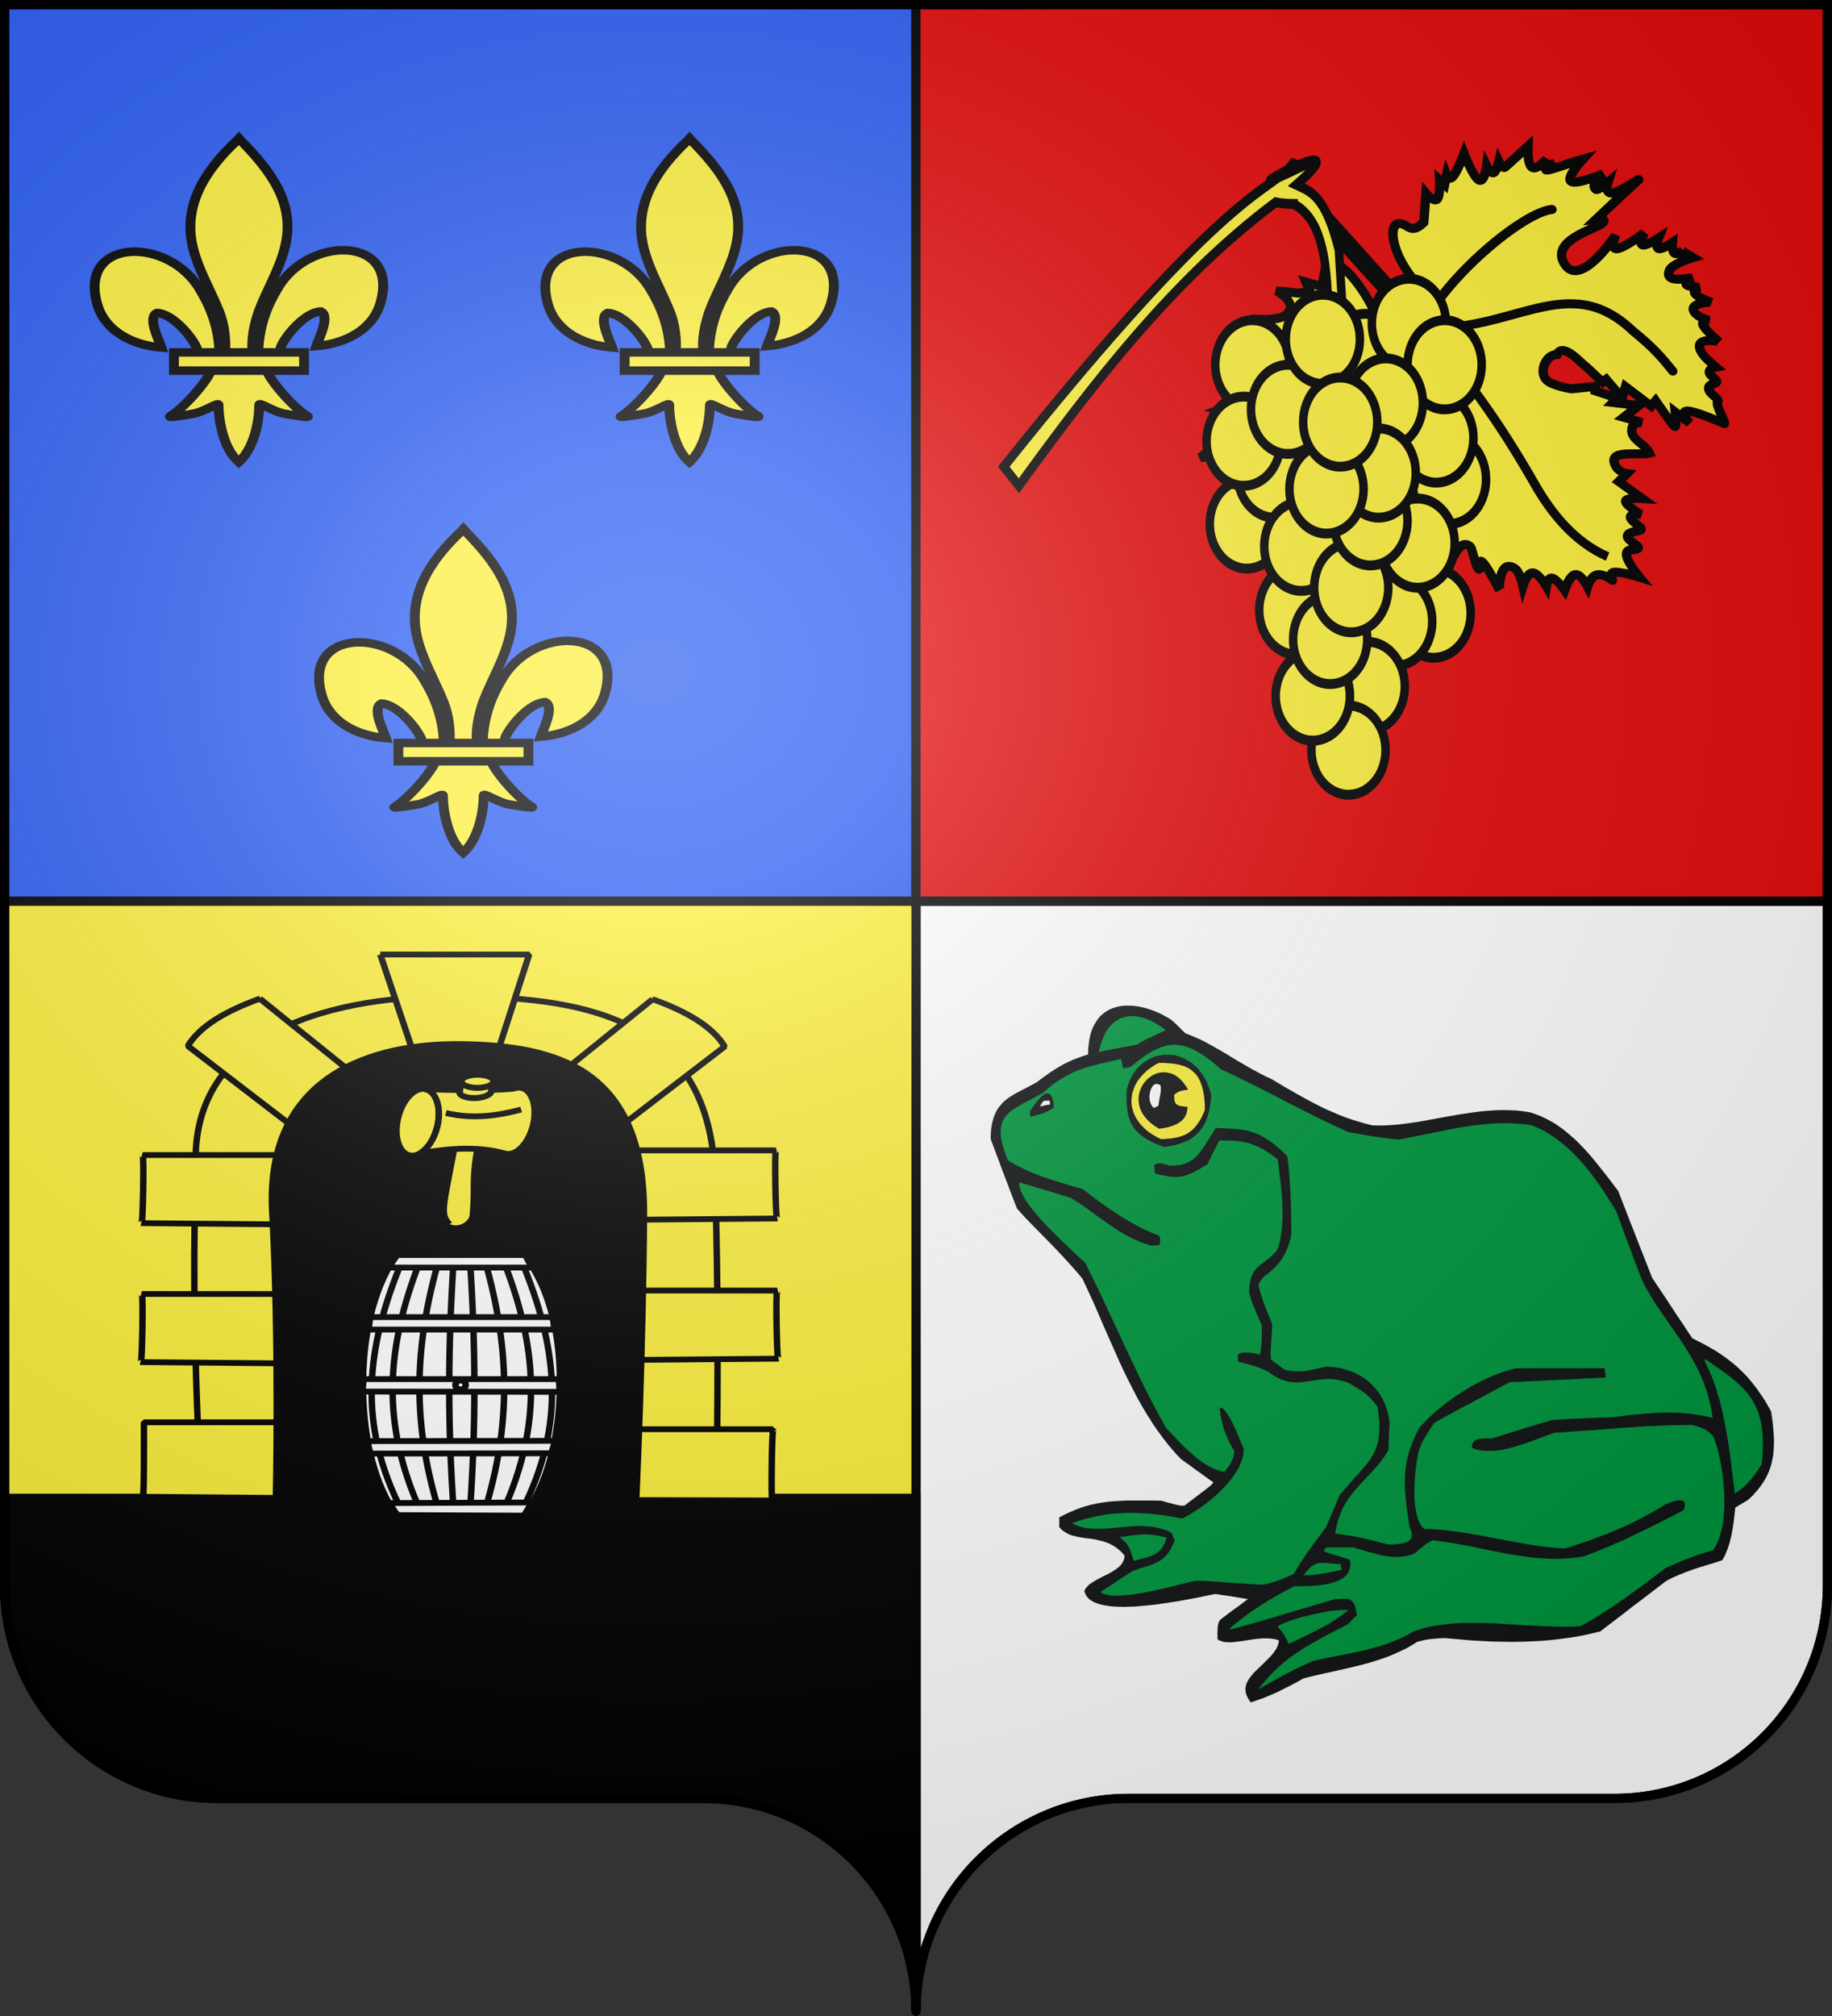 <?xml version="1.0" encoding="UTF-8" standalone="no"?>
<svg xmlns:dc="http://purl.org/dc/elements/1.1/" xmlns:cc="http://creativecommons.org/ns#" xmlns:rdf="http://www.w3.org/1999/02/22-rdf-syntax-ns#" xmlns:svg="http://www.w3.org/2000/svg" xmlns="http://www.w3.org/2000/svg" xmlns:xlink="http://www.w3.org/1999/xlink" xmlns:sodipodi="http://sodipodi.sourceforge.net/DTD/sodipodi-0.dtd" xmlns:inkscape="http://www.inkscape.org/namespaces/inkscape" height="660" width="600" version="1.0" id="svg2" sodipodi:version="0.32" inkscape:version="0.48.1 r9760" sodipodi:docname="Blason ville fr Varrains 49.svg" inkscape:output_extension="org.inkscape.output.svg.inkscape">
  <rect width="100%" height="100%" fill="#333333" stroke="none"/>
  <sodipodi:namedview inkscape:window-height="667" inkscape:window-width="1024" inkscape:pageshadow="2" inkscape:pageopacity="0.0" guidetolerance="10.0" gridtolerance="10.0" objecttolerance="10.0" borderopacity="1.0" bordercolor="#666666" pagecolor="#ffffff" id="base" showgrid="false" height="660px" inkscape:zoom="0.6803027" inkscape:cx="300.00005" inkscape:cy="330.00016" inkscape:window-x="293" inkscape:window-y="0" inkscape:current-layer="layer1" showguides="true" inkscape:guide-bbox="true" inkscape:window-maximized="0">
    <sodipodi:guide orientation="1,0" position="450,305.714" id="guide3095"/>
    <sodipodi:guide orientation="0,1" position="611.378,217.125" id="guide20203"/>
    <sodipodi:guide orientation="1,0" position="151.008,230.185" id="guide20266"/>
  </sodipodi:namedview>
  <desc id="desc4">Flag of Canton of Valais (Wallis)</desc>
  <defs id="defs6">
    <linearGradient id="linearGradient2893">
      <stop style="stop-color:white;stop-opacity:0.314;" offset="0" id="stop2895"/>
      <stop id="stop2897" offset="0.19" style="stop-color:white;stop-opacity:0.251;"/>
      <stop style="stop-color:#6b6b6b;stop-opacity:0.125;" offset="0.6" id="stop2901"/>
      <stop style="stop-color:black;stop-opacity:0.125;" offset="1" id="stop2899"/>
    </linearGradient>
    <radialGradient inkscape:collect="always" xlink:href="#linearGradient2893" id="radialGradient11919" gradientUnits="userSpaceOnUse" gradientTransform="matrix(1.551,0,0,1.35,-227.894,-51.264)" cx="285.186" cy="200.448" fx="285.186" fy="200.448" r="300"/>
    <clipPath clipPathUnits="userSpaceOnUse" id="clipPath40285">
      <path style="fill:none;stroke:#000000;stroke-width:4.858;stroke-linecap:butt;stroke-linejoin:miter;stroke-miterlimit:4;stroke-opacity:1;stroke-dasharray:none;stroke-dashoffset:0;marker:none;visibility:visible;display:inline;overflow:visible" d="m 561.232,332.405 0,482.104 -476.446,0 0,-482.104 476.446,0 z" id="path40287" inkscape:connector-curvature="0"/>
    </clipPath>
  </defs>
  <g inkscape:groupmode="layer" id="layer1" inkscape:label="Fond écu" style="opacity:1;display:inline">
    <path style="opacity:1;fill:#ffffff;fill-opacity:1;fill-rule:nonzero;stroke:#000000;stroke-width:3;stroke-linecap:butt;stroke-linejoin:miter;marker:none;marker-start:none;marker-mid:none;marker-end:none;stroke-miterlimit:4;stroke-dasharray:none;stroke-dashoffset:0;stroke-opacity:1;visibility:visible;display:inline;overflow:visible" d="M 300,295 L 300,658.5 C 300,619.996 331.209,588.75 369.656,588.75 C 408.103,588.75 490.397,588.75 528.844,588.75 C 567.291,588.75 598.5,557.504 598.5,519 L 598.5,295 L 300,295 z" id="path19854"/>
    <path style="opacity:1;fill:#fcef3c;fill-opacity:1;fill-rule:nonzero;stroke:#000000;stroke-width:3;stroke-linecap:butt;stroke-linejoin:miter;marker:none;marker-start:none;marker-mid:none;marker-end:none;stroke-miterlimit:4;stroke-dasharray:none;stroke-dashoffset:0;stroke-opacity:1;visibility:visible;display:inline;overflow:visible" d="M 1.5,295 L 1.5,519 C 1.5,557.504 32.709,588.75 71.156,588.75 C 109.603,588.75 191.897,588.75 230.344,588.75 C 268.791,588.75 300,619.996 300,658.5 L 300,295 L 1.5,295 z" id="path15284"/>
    <path style="opacity:1;fill:#2b5df2;fill-opacity:1;fill-rule:nonzero;stroke:#000000;stroke-width:3;stroke-linecap:butt;stroke-linejoin:miter;marker:none;marker-start:none;marker-mid:none;marker-end:none;stroke-miterlimit:4;stroke-dasharray:none;stroke-dashoffset:0;stroke-opacity:1;visibility:visible;display:inline;overflow:visible" d="M 1.5,1.5 L 1.5,295 L 300,295 L 300,1.5 L 1.5,1.5 z" id="rect3718"/>
    <g id="layer1-5" transform="matrix(-0.627,0,0,0.609,652.763,-201.247)" style="stroke:#000000;stroke-width:4.858;stroke-miterlimit:4;stroke-opacity:1;stroke-dasharray:none" clip-path="url(#clipPath40285)"/>
    <path id="path40282" d="M 300,1.5 L 300,295 L 598.5,295 L 598.5,1.5 L 300,1.5 z" style="opacity:1;fill:none;fill-opacity:1;fill-rule:nonzero;stroke:#000000;stroke-width:3;stroke-linecap:butt;stroke-linejoin:miter;marker:none;marker-start:none;marker-mid:none;marker-end:none;stroke-miterlimit:4;stroke-dasharray:none;stroke-dashoffset:0;stroke-opacity:1;visibility:visible;display:inline;overflow:visible"/>
    <path id="path4110" d="m 300,1.5 0,293.5 298.5,0 0,-293.5 -298.5,0 z" style="fill:#e20909;fill-opacity:1;fill-rule:nonzero;stroke:#000000;stroke-width:3;stroke-linecap:butt;stroke-linejoin:miter;stroke-miterlimit:4;stroke-opacity:1;stroke-dasharray:none;stroke-dashoffset:0;marker:none;visibility:visible;display:inline;overflow:visible" inkscape:connector-curvature="0"/>
    <path id="path19401" d="M 1.5,490.501 1.5,519 c 0,38.504 31.209,69.75 69.656,69.75 38.447,-3e-5 120.741,0 159.188,0 C 268.791,588.75 300,619.996 300,658.5 l 0,-167.999 z" style="fill:#000000;fill-opacity:1;fill-rule:nonzero;stroke:#000000;stroke-width:3;stroke-linecap:butt;stroke-linejoin:miter;stroke-miterlimit:4;stroke-opacity:1;stroke-dasharray:none;stroke-dashoffset:0;marker:none;visibility:visible;display:inline;overflow:visible" inkscape:connector-curvature="0" sodipodi:nodetypes="csssccc"/>
    <g transform="matrix(0.134,0,0,0.116,103.562,172.396)" id="g1878" style="stroke:#000000;stroke-opacity:1;stroke-width:24.054;stroke-miterlimit:4;stroke-dasharray:none">
      <path d="m 407.029,608.699 c 1.425,-61.956 16.751,-119.539 45.29,-174.109 74.714,-157.186 302.92,-153.432 252.615,38.811 -18.537,70.839 -81.509,112.474 -156.319,119.615 5.4,-18.665 35.1,-84.652 11.124,-97.562 -38.338,1.448 -85.944,67.705 -97.393,99.301 -1.653,4.536 -1.19,9.778 -3.036,14.24" style="fill:#fcef3c;fill-opacity:1;fill-rule:evenodd;stroke:#000000;stroke-width:24.054;stroke-linecap:butt;stroke-linejoin:miter;stroke-miterlimit:4;stroke-opacity:1;stroke-dasharray:none;display:inline" id="path1876" sodipodi:nodetypes="ccscscc" inkscape:connector-curvature="0"/>
      <g transform="translate(-38.532,-48.577)" style="display:inline;stroke:#000000;stroke-opacity:1;stroke-width:24.054;stroke-miterlimit:4;stroke-dasharray:none" id="layer2-6">
        <g transform="translate(0,4)" style="fill:#fcef3c;fill-opacity:1;stroke:#000000;stroke-width:24.054;stroke-miterlimit:4;stroke-opacity:1;stroke-dasharray:none" id="g13018">
          <path d="M 350.523,657.372 C 349.098,595.416 333.772,537.833 305.233,483.264 230.519,326.078 2.313,329.832 52.618,522.075 71.155,592.914 134.127,634.549 208.937,641.69 203.537,623.025 173.837,557.038 197.813,544.128 c 38.338,1.448 85.944,67.705 97.393,99.301 1.653,4.536 1.19,9.778 3.036,14.24" style="fill:#fcef3c;fill-opacity:1;fill-rule:evenodd;stroke:#000000;stroke-width:24.054;stroke-linecap:butt;stroke-linejoin:miter;stroke-miterlimit:4;stroke-opacity:1;stroke-dasharray:none" id="path1902" sodipodi:nodetypes="ccscscc" inkscape:connector-curvature="0"/>
          <path d="m 393.626,57.12 c -78.714,84.849 -131.565,182.962 -108.781,298.031 12.57,63.484 43.042,122.28 64.531,183.438 13.436,38.37 16.872,78.452 15.281,118.781 l 66.781,0 c -3.197,-40.626 3.807,-79.998 15.281,-118.781 20.474,-61.538 51.626,-119.906 64.531,-183.438 C 535.379,236.372 478.744,146.792 402.813,57.495 l -4.64,-5.918 -4.547,5.543 z" style="fill:#fcef3c;fill-opacity:1;fill-rule:nonzero;stroke:#000000;stroke-width:24.054;stroke-linecap:butt;stroke-linejoin:miter;stroke-miterlimit:4;stroke-opacity:1;stroke-dasharray:none" id="path3734" sodipodi:nodetypes="csccccsccc" inkscape:connector-curvature="0"/>
          <path d="m 331.345,704.401 c -13.962,39.13 -70.888,110.792 -101.125,131.219 -7.842,5.298 37.486,-3.052 57.781,-7.5 26.619,-5.835 61.217,-34.198 60.406,-24.188 -0.076,45.838 12.811,122.324 46.406,157.469 l 3.182,3.388 3.287,-3.388 c 33.578,-39.171 46.238,-108.042 46.406,-157.469 -0.811,-10.01 33.787,18.353 60.406,24.188 20.295,4.448 65.623,12.798 57.781,7.5 -30.237,-20.427 -87.132,-92.089 -101.094,-131.219 l -133.438,0 z" style="fill:#fcef3c;fill-opacity:1;fill-rule:evenodd;stroke:#000000;stroke-width:24.054;stroke-linecap:butt;stroke-linejoin:miter;stroke-miterlimit:4;stroke-opacity:1;stroke-dasharray:none" id="path6395" sodipodi:nodetypes="cssscccssscc" inkscape:connector-curvature="0"/>
          <rect width="317.888" height="51.503" x="239.352" y="655.379" style="fill:#fcef3c;fill-opacity:1;stroke:#000000;stroke-width:24.054;stroke-miterlimit:4;stroke-opacity:1;stroke-dasharray:none" id="rect4623"/>
        </g>
      </g>
    </g>
    <use x="0" y="0" xlink:href="#g1878" id="use19476" transform="translate(-73.497,-127.884)" width="600" height="660"/>
    <use x="0" y="0" xlink:href="#use19476" id="use19478" transform="translate(147.6,0)" width="600" height="660"/>
    <g transform="translate(124.667,-320.506)" style="display:inline;stroke:#000000;stroke-opacity:1;stroke-width:3;stroke-miterlimit:4;stroke-dasharray:none" inkscape:label="Meubles" id="layer4-1">
      <g transform="matrix(1.142,0,0,1.235,-29.823,-79.835)" id="g22276" style="display:inline;stroke:#000000;stroke-opacity:1;stroke-width:2.526;stroke-miterlimit:4;stroke-dasharray:none">
        <g id="g20384" transform="matrix(-0.929,0.678,-0.801,-0.865,1429.939,223.632)" style="stroke:#000000;stroke-width:2.177;stroke-miterlimit:4;stroke-opacity:1;stroke-dasharray:none" inkscape:transform-center-x="14.195097" inkscape:transform-center-y="-12.620621">
          <path id="path10836" style="fill:#fcef3c;fill-opacity:1;fill-rule:evenodd;stroke:#000000;stroke-width:2.177;stroke-linecap:butt;stroke-linejoin:miter;stroke-miterlimit:4;stroke-opacity:1;stroke-dasharray:none;display:inline" d="m 821.35,472.914 -1.106,-43.995 c 0,0 -4.95,5.947 -4.936,6.28 0.413,10.391 -4.741,16.859 -6.634,13.773 -0.93,-1.192 -0.184,-3.244 -4.278,-2.811 l -4.976,4.992 c 0,0 0.046,-2.799 -1.106,-2.681 -1.152,0.118 -3.501,3.154 -3.501,3.154 l -0.184,-1.577 -1.843,1.419 c 0,0 0.553,-1.459 -1.106,-1.104 -1.659,0.355 -5.529,2.523 -5.529,2.523 0,0 2.027,-5.558 1.474,-6.938 -0.553,-1.38 -3.686,1.419 -3.686,1.419 0,0 0.553,-1.971 -0.184,-2.208 -0.737,-0.237 -2.764,1.261 -2.764,1.261 0,0 0.553,-1.892 -0.184,-1.892 -0.737,0 -7.556,0.473 -7.556,0.473 0,0 2.949,-3.154 2.58,-4.415 -0.369,-1.262 -4.054,-0.631 -4.054,-0.631 0,0 1.889,-0.946 1.659,-1.419 -0.23,-0.473 -2.58,-0.473 -2.58,-0.473 0,0 6.081,0.946 0.369,-1.104 -5.713,-2.05 -6.081,-2.208 -6.081,-2.208 0,0 6.081,-0.946 5.713,-2.365 -0.369,-1.419 -7.187,-3.311 -7.187,-3.311 0,0 4.285,0.079 3.87,-1.735 -0.127,-0.554 -3.317,-0.473 -3.317,-0.473 0,0 2.442,-1.537 0.921,-2.523 -1.52,-0.986 -8.109,-1.419 -7.003,-1.419 1.106,0 14.006,-1.104 14.006,-1.104 0,0 -2.588,-1.556 -0.369,-1.577 2.369,-0.022 12.12,4.273 13.263,-1.892 1.279,-6.9 -13.489,-2.51 -14,-2.208 0,0 3.409,-1.735 2.027,-2.681 -1.382,-0.946 -7.556,-1.104 -7.556,-1.104 0,0 2.672,-1.143 2.211,-1.892 -0.461,-0.749 -4.054,-1.104 -4.054,-1.104 0,0 2.119,-1.183 1.659,-1.892 -0.461,-0.71 -3.501,-0.946 -3.501,-0.946 0,0 1.474,-1.459 1.29,-2.208 -0.184,-0.749 -2.027,-0.788 -2.027,-0.788 l 0.184,0 -0.921,-2.681 c 0,0 4.391,1.746 6.234,1.115 3.16,-1.517 -1.027,-3.618 -2.917,-4.742 0,0 2.396,0.315 2.211,-0.473 -0.184,-0.788 -2.027,-2.208 -2.027,-2.208 0,0 1.797,0.512 1.843,-0.631 0.046,-1.143 -1.659,-3.942 -1.659,-3.942 0.23,0.491 5.471,3.819 4.607,-0.315 -0.162,-0.776 -1.29,-2.681 -1.29,-2.681 0,0 1.474,1.34 1.843,0 0.369,-1.34 -0.369,-5.361 -0.369,-5.361 0.064,0.437 4.38,5.148 4.976,0.315 0.174,-1.414 -0.369,-4.415 -0.369,-4.415 0,0 1.428,0.71 2.027,0 0.599,-0.71 -0.553,-2.838 0.369,-2.838 0.921,0 1.705,0.788 2.396,-0.158 0.691,-0.946 -0.553,-3.469 0.369,-3.627 0.921,-0.158 1.843,-5.519 2.211,-4.888 0.369,0.631 3.225,6.308 4.791,7.569 1.566,1.261 1.474,-2.523 1.474,-2.523 l 0.921,4.1 c 0,0 2.211,-3.154 2.396,-2.523 0.184,0.631 -0.553,7.411 -0.553,7.411 l 1.659,-0.315 1.659,7.254 2.396,-1.577 0,5.677 1.106,0 0.553,4.888 c 0.505,1.757 0.297,8.14 3.501,6.803 2.211,1.582 6.158,-0.618 5.973,-3.165 -0.137,-1.895 -3.209,-5.215 -3.209,-5.215 l -4.791,-2.996 0.737,-0.788 -2.949,-4.573 1.474,-0.158 -4.239,-4.258 4.607,0 -2.58,-3.627 c 0,0 1.498,1.643 2.949,0.315 1.981,-1.813 -0.184,-4.534 0.553,-6.938 2.396,1.03 7.371,7.208 8.293,2.365 0.297,-1.561 -0.921,-2.838 -0.921,-2.838 l 2.764,-0.315 -1.659,-6.465 c 0,0 2.81,2.562 3.501,1.892 0.691,-0.67 -0.737,-4.573 -0.737,-4.573 0,0 1.797,1.656 2.396,0.946 0.599,-0.71 -0.737,-3.784 0,-3.784 0.737,0 2.626,1.537 3.501,0.788 0.875,-0.749 -0.921,-3.784 0,-3.784 0.921,0 2.073,1.853 3.133,0.473 1.06,-1.38 1.106,-5.992 1.106,-5.992 0,0 2.488,3.706 3.87,4.573 1.382,0.867 1.474,-1.735 1.659,-1.104 0.184,0.631 0.645,2.562 2.027,3.154 1.382,0.591 3.501,-0.788 3.501,-0.788 0,0 -0.829,3.272 0.369,3.942 1.198,0.67 4.423,-1.262 4.423,-1.262 0,0 -0.323,3.114 0.369,3.942 0.691,0.828 2.396,-0.631 2.396,-0.631 0,0 -0.691,3.548 0.369,4.415 1.06,0.867 3.87,-0.946 3.87,-0.946 0,0 -1.644,3.037 -1.29,4.258 1.244,4.29 6.266,-1.466 6.266,-1.577 0,0 -1.428,5.677 -1.29,7.411 0.138,1.735 1.889,-1.656 1.843,-0.473 -0.046,1.183 -2.139,4.561 -2.027,5.204 0.737,4.221 10.32,-2.666 10.32,-2.838 0,0 -1.06,4.297 -0.553,5.677 0.507,1.38 2.58,-0.158 2.58,-0.158 0,0 -2.119,2.484 -1.843,3.154 0.276,0.67 3.686,-0.946 2.949,-0.473 -0.737,0.473 -2.903,2.602 -3.317,3.469 -0.415,0.867 3.501,-0.946 1.659,0 l -11.794,6.781 c -2.484,2.295 -6.585,6.233 -4.607,8.369 4.849,5.235 10.132,-0.533 10.11,-6.307 l 2.79,-5.373 3.317,-2.05 c 0,0 -0.138,1.616 0.921,0.946 1.06,-0.67 3.317,-3.627 3.317,-3.627 0,0 0.737,2.681 1.474,2.05 0.737,-0.631 3.778,-3.548 5.16,-3.784 1.382,-0.237 -0.369,3.311 0.369,2.838 0.737,-0.473 4.791,-2.523 4.791,-2.523 0,0 -1.843,3.784 1.106,2.05 2.949,-1.735 5.713,-2.208 5.713,-2.208 0,0 -2.258,2.484 -2.58,3.942 -0.323,1.459 1.29,1.892 1.29,1.892 0,0 -2.442,1.853 -2.211,2.996 0.23,1.143 3.133,1.577 3.133,1.577 0,0 -2.903,1.932 -2.764,3.154 0.138,1.222 4.423,0.631 3.317,1.735 -1.106,1.104 -4.469,2.405 -4.239,4.415 0.23,2.011 5.897,3.627 5.16,3.627 -0.737,0 -1.751,0.591 -2.027,1.262 -0.276,0.67 1.659,1.419 0.921,1.419 -0.737,0 -2.58,-0.631 -2.764,0 -0.184,0.631 2.027,2.523 2.027,2.523 0,0 -3.824,0.158 -3.317,1.735 0.507,1.577 5.344,4.573 5.344,4.573 0,0 -3.778,0.749 -4.791,1.735 -1.014,0.986 1.474,2.208 0.737,2.208 -0.737,0 -2.58,0 -2.58,0 0,0 1.29,2.365 0,2.208 -1.797,-1.926 -15.23,-6.109 -15.343,-1.719 -0.095,3.701 14.606,4.962 14.606,3.926 0,0 -2.764,-0.158 -1.659,0.788 1.106,0.946 9.03,5.204 9.03,5.204 0,0 -6.542,-0.158 -8.661,0.473 -2.119,0.631 0.921,2.05 0.184,2.05 -0.737,0 -3.732,-1.025 -4.423,-0.158 -0.691,0.867 1.659,3.627 1.659,3.627 l -4.791,-1.419 c 0,0 2.211,4.415 0.921,4.415 -1.29,0 -4.976,-2.641 -6.634,-2.523 -1.659,0.118 1.29,2.996 0,2.996 -1.29,0 -4.423,-0.946 -4.423,-0.946 0,0 4.239,4.731 2.58,4.731 -1.659,0 -7.371,-0.631 -7.371,-0.631 0,0 1.474,1.261 0.737,1.261 -0.737,0 -3.686,-1.104 -3.686,-1.104 l 0.553,3.469 c 0,0 -3.166,-2.663 -5.16,-2.523 -4.198,0.295 -1.843,5.834 -1.843,5.834 l -3.686,-3.627 -2.396,-1.419 -0.737,2.365 -2.211,-3.154 -2.764,2.208 1.437,-5.954 c 0,0 -4.041,6.012 -4.697,5.683 -1.687,-0.845 -1.435,-9.678 0.864,-15.813 1.619,-4.322 -5.897,-6.623 -5.897,-6.623 l 1.29,44.783 -2.211,-0.473 z" sodipodi:nodetypes="ccscccscccscscscscscscscscscsscsscscscscscccccscscscscscssssssccsccccccccsccccccccscscccscssssscssscscscscscssscscsssccscccscssscscscscssssssscscssccscscsssccssscscsccscccccccssccc" inkscape:connector-curvature="0"/>
          <g style="fill:none;stroke:#000000;stroke-width:2.177;stroke-linecap:round;stroke-miterlimit:4;stroke-opacity:1;stroke-dasharray:none" id="g19493">
            <path style="fill:none;stroke:#000000;stroke-width:2.177;stroke-linecap:round;stroke-linejoin:miter;stroke-miterlimit:4;stroke-opacity:1;stroke-dasharray:none" d="m 823.5,359 -0.25,-0.5 c 3.823,7.391 3.537,16.009 2,23.75 -3.095,15.594 -4.637,30.587 -4,46.25 17.365,-15.279 31.48,-10.058 38.5,-16.25 6.708,-5.916 12.041,-13.09 14.25,-19" id="path18600" sodipodi:nodetypes="ccscsc" inkscape:connector-curvature="0"/>
            <path style="fill:none;stroke:#000000;stroke-width:2.177;stroke-linecap:round;stroke-linejoin:miter;stroke-miterlimit:4;stroke-opacity:1;stroke-dasharray:none" d="M 822.25,427.75 C 805.49,412.691 785.198,417.046 783,396 c -1.205,-6.077 -1.095,-9.523 -1,-13" id="path18602" sodipodi:nodetypes="ccc" inkscape:connector-curvature="0"/>
            <path style="fill:none;stroke:#000000;stroke-width:2.177;stroke-linecap:round;stroke-linejoin:miter;stroke-miterlimit:4;stroke-opacity:1;stroke-dasharray:none" d="m 821,427.25 c -11.489,5.633 -36.334,6.472 -42.25,2.75" id="path18604" sodipodi:nodetypes="cc" inkscape:connector-curvature="0"/>
            <path style="fill:none;stroke:#000000;stroke-width:2.177;stroke-linecap:round;stroke-linejoin:miter;stroke-miterlimit:4;stroke-opacity:1;stroke-dasharray:none" d="m 822.5,427.5 c 6.914,-0.748 13.286,-1.135 16.25,0.75 12.541,5.209 23.661,6.477 26,6.5" id="path18606" sodipodi:nodetypes="ccc" inkscape:connector-curvature="0"/>
          </g>
        </g>
        <g id="g22260" style="stroke:#000000;stroke-opacity:1;stroke-width:2.526;stroke-miterlimit:4;stroke-dasharray:none"/>
        <g style="display:inline;stroke:#000000;stroke-opacity:1;stroke-width:4.38;stroke-miterlimit:4;stroke-dasharray:none" id="g21277" transform="matrix(0.557,0,0,0.597,-189.039,247.197)">
          <path transform="translate(146.492,-239.002)" sodipodi:open="true" sodipodi:end="8.1662395" sodipodi:start="1.884771" d="m 783.942,599.635 c -10.029,-3.377 -15.519,-14.546 -12.262,-24.946 3.256,-10.4 14.026,-16.093 24.055,-12.716 10.029,3.377 15.519,14.546 12.262,24.946 -3.253,10.387 -14.002,16.082 -24.024,12.727" sodipodi:ry="19.79899" sodipodi:rx="19.091883" sodipodi:cy="580.80402" sodipodi:cx="789.83826" id="path11535" style="fill:#fcef3c;fill-opacity:1;fill-rule:evenodd;stroke:#000000;stroke-width:4.38;stroke-linecap:round;stroke-linejoin:round;stroke-miterlimit:4;stroke-opacity:1;stroke-dasharray:none;stroke-dashoffset:0" sodipodi:type="arc"/>
          <path transform="translate(140.007,-257.387)" sodipodi:open="true" sodipodi:end="8.1662395" sodipodi:start="1.884771" d="m 783.942,599.635 c -10.029,-3.377 -15.519,-14.546 -12.262,-24.946 3.256,-10.4 14.026,-16.093 24.055,-12.716 10.029,3.377 15.519,14.546 12.262,24.946 -3.253,10.387 -14.002,16.082 -24.024,12.727" sodipodi:ry="19.79899" sodipodi:rx="19.091883" sodipodi:cy="580.80402" sodipodi:cx="789.83826" id="path11505" style="fill:#fcef3c;fill-opacity:1;fill-rule:evenodd;stroke:#000000;stroke-width:4.38;stroke-linecap:round;stroke-linejoin:round;stroke-miterlimit:4;stroke-opacity:1;stroke-dasharray:none;stroke-dashoffset:0" sodipodi:type="arc"/>
          <path transform="translate(103.238,-292.742)" sodipodi:open="true" sodipodi:end="8.1662395" sodipodi:start="1.884771" d="m 783.942,599.635 c -10.029,-3.377 -15.519,-14.546 -12.262,-24.946 3.256,-10.4 14.026,-16.093 24.055,-12.716 10.029,3.377 15.519,14.546 12.262,24.946 -3.253,10.387 -14.002,16.082 -24.024,12.727" sodipodi:ry="19.79899" sodipodi:rx="19.091883" sodipodi:cy="580.80402" sodipodi:cx="789.83826" id="path11507" style="fill:#fcef3c;fill-opacity:1;fill-rule:evenodd;stroke:#000000;stroke-width:4.38;stroke-linecap:round;stroke-linejoin:round;stroke-miterlimit:4;stroke-opacity:1;stroke-dasharray:none;stroke-dashoffset:0" sodipodi:type="arc"/>
          <path transform="translate(45.255,-289.914)" sodipodi:open="true" sodipodi:end="8.1662395" sodipodi:start="1.884771" d="m 783.942,599.635 c -10.029,-3.377 -15.519,-14.546 -12.262,-24.946 3.256,-10.4 14.026,-16.093 24.055,-12.716 10.029,3.377 15.519,14.546 12.262,24.946 -3.253,10.387 -14.002,16.082 -24.024,12.727" sodipodi:ry="19.79899" sodipodi:rx="19.091883" sodipodi:cy="580.80402" sodipodi:cx="789.83826" id="path11509" style="fill:#fcef3c;fill-opacity:1;fill-rule:evenodd;stroke:#000000;stroke-width:4.38;stroke-linecap:round;stroke-linejoin:round;stroke-miterlimit:4;stroke-opacity:1;stroke-dasharray:none;stroke-dashoffset:0" sodipodi:type="arc"/>
          <path transform="translate(125.865,-308.299)" sodipodi:open="true" sodipodi:end="8.1662395" sodipodi:start="1.884771" d="m 783.942,599.635 c -10.029,-3.377 -15.519,-14.546 -12.262,-24.946 3.256,-10.4 14.026,-16.093 24.055,-12.716 10.029,3.377 15.519,14.546 12.262,24.946 -3.253,10.387 -14.002,16.082 -24.024,12.727" sodipodi:ry="19.79899" sodipodi:rx="19.091883" sodipodi:cy="580.80402" sodipodi:cx="789.83826" id="path11513" style="fill:#fcef3c;fill-opacity:1;fill-rule:evenodd;stroke:#000000;stroke-width:4.38;stroke-linecap:round;stroke-linejoin:round;stroke-miterlimit:4;stroke-opacity:1;stroke-dasharray:none;stroke-dashoffset:0" sodipodi:type="arc"/>
          <path transform="translate(144.25,-289.914)" sodipodi:open="true" sodipodi:end="8.1662395" sodipodi:start="1.884771" d="m 783.942,599.635 c -10.029,-3.377 -15.519,-14.546 -12.262,-24.946 3.256,-10.4 14.026,-16.093 24.055,-12.716 10.029,3.377 15.519,14.546 12.262,24.946 -3.253,10.387 -14.002,16.082 -24.024,12.727" sodipodi:ry="19.79899" sodipodi:rx="19.091883" sodipodi:cy="580.80402" sodipodi:cx="789.83826" id="path11515" style="fill:#fcef3c;fill-opacity:1;fill-rule:evenodd;stroke:#000000;stroke-width:4.38;stroke-linecap:round;stroke-linejoin:round;stroke-miterlimit:4;stroke-opacity:1;stroke-dasharray:none;stroke-dashoffset:0" sodipodi:type="arc"/>
          <path transform="translate(42.426,-219.203)" sodipodi:open="true" sodipodi:end="8.1662395" sodipodi:start="1.884771" d="m 783.942,599.635 c -10.029,-3.377 -15.519,-14.546 -12.262,-24.946 3.256,-10.4 14.026,-16.093 24.055,-12.716 10.029,3.377 15.519,14.546 12.262,24.946 -3.253,10.387 -14.002,16.082 -24.024,12.727" sodipodi:ry="19.79899" sodipodi:rx="19.091883" sodipodi:cy="580.80402" sodipodi:cx="789.83826" id="path11523" style="fill:#fcef3c;fill-opacity:1;fill-rule:evenodd;stroke:#000000;stroke-width:4.38;stroke-linecap:round;stroke-linejoin:round;stroke-miterlimit:4;stroke-opacity:1;stroke-dasharray:none;stroke-dashoffset:0" sodipodi:type="arc"/>
          <path transform="translate(56.569,-241.831)" sodipodi:open="true" sodipodi:end="8.1662395" sodipodi:start="1.884771" d="m 783.942,599.635 c -10.029,-3.377 -15.519,-14.546 -12.262,-24.946 3.256,-10.4 14.026,-16.093 24.055,-12.716 10.029,3.377 15.519,14.546 12.262,24.946 -3.253,10.387 -14.002,16.082 -24.024,12.727" sodipodi:ry="19.79899" sodipodi:rx="19.091883" sodipodi:cy="580.80402" sodipodi:cx="789.83826" id="path11519" style="fill:#fcef3c;fill-opacity:1;fill-rule:evenodd;stroke:#000000;stroke-width:4.38;stroke-linecap:round;stroke-linejoin:round;stroke-miterlimit:4;stroke-opacity:1;stroke-dasharray:none;stroke-dashoffset:0" sodipodi:type="arc"/>
          <path transform="translate(40.77,-255.973)" sodipodi:open="true" sodipodi:end="8.1662395" sodipodi:start="1.884771" d="m 783.942,599.635 c -10.029,-3.377 -15.519,-14.546 -12.262,-24.946 3.256,-10.4 14.026,-16.093 24.055,-12.716 10.029,3.377 15.519,14.546 12.262,24.946 -3.253,10.387 -14.002,16.082 -24.024,12.727" sodipodi:ry="19.79899" sodipodi:rx="19.091883" sodipodi:cy="580.80402" sodipodi:cx="789.83826" id="path11521" style="fill:#fcef3c;fill-opacity:1;fill-rule:evenodd;stroke:#000000;stroke-width:4.38;stroke-linecap:round;stroke-linejoin:round;stroke-miterlimit:4;stroke-opacity:1;stroke-dasharray:none;stroke-dashoffset:0" sodipodi:type="arc"/>
          <path sodipodi:nodetypes="ccccccccccc" id="path11555" d="m 856.306,219.472 c -5.657,0 -9.192,-0.707 -9.192,-0.707 -52.513,33.801 -94.508,80.97 -132.229,125.865 l -7.778,-8.485 C 825.541,208 844.572,214.668 856.061,201.476 l 4.227,1.465 c -49.59,20.788 36.37,-21.412 -2.568,8.046 7.071,2.924 14.849,4.232 21.92,28.991 l 2.828,39.598 -7.071,0 c -2.752,-18.932 1.319,-50.778 -19.092,-60.104 z" style="fill:#fcef3c;fill-opacity:1;fill-rule:evenodd;stroke:#000000;stroke-width:4.38;stroke-linecap:butt;stroke-linejoin:miter;stroke-miterlimit:4;stroke-opacity:1;stroke-dasharray:none" inkscape:connector-curvature="0"/>
          <path transform="translate(113.966,-272.943)" sodipodi:open="true" sodipodi:end="8.1662395" sodipodi:start="1.884771" d="m 783.942,599.635 c -10.029,-3.377 -15.519,-14.546 -12.262,-24.946 3.256,-10.4 14.026,-16.093 24.055,-12.716 10.029,3.377 15.519,14.546 12.262,24.946 -3.253,10.387 -14.002,16.082 -24.024,12.727" sodipodi:ry="19.79899" sodipodi:rx="19.091883" sodipodi:cy="580.80402" sodipodi:cx="789.83826" id="path11531" style="fill:#fcef3c;fill-opacity:1;fill-rule:evenodd;stroke:#000000;stroke-width:4.38;stroke-linecap:round;stroke-linejoin:round;stroke-miterlimit:4;stroke-opacity:1;stroke-dasharray:none;stroke-dashoffset:0" sodipodi:type="arc"/>
          <path transform="translate(63.64,-270.115)" sodipodi:open="true" sodipodi:end="8.1662395" sodipodi:start="1.884771" d="m 783.942,599.635 c -10.029,-3.377 -15.519,-14.546 -12.262,-24.946 3.256,-10.4 14.026,-16.093 24.055,-12.716 10.029,3.377 15.519,14.546 12.262,24.946 -3.253,10.387 -14.002,16.082 -24.024,12.727" sodipodi:ry="19.79899" sodipodi:rx="19.091883" sodipodi:cy="580.80402" sodipodi:cx="789.83826" id="path11533" style="fill:#fcef3c;fill-opacity:1;fill-rule:evenodd;stroke:#000000;stroke-width:4.38;stroke-linecap:round;stroke-linejoin:round;stroke-miterlimit:4;stroke-opacity:1;stroke-dasharray:none;stroke-dashoffset:0" sodipodi:type="arc"/>
          <path transform="translate(81.539,-301.228)" sodipodi:open="true" sodipodi:end="8.1662395" sodipodi:start="1.884771" d="m 783.942,599.635 c -10.029,-3.377 -15.519,-14.546 -12.262,-24.946 3.256,-10.4 14.026,-16.093 24.055,-12.716 10.029,3.377 15.519,14.546 12.262,24.946 -3.253,10.387 -14.002,16.082 -24.024,12.727" sodipodi:ry="19.79899" sodipodi:rx="19.091883" sodipodi:cy="580.80402" sodipodi:cx="789.83826" id="path11511" style="fill:#fcef3c;fill-opacity:1;fill-rule:evenodd;stroke:#000000;stroke-width:4.38;stroke-linecap:round;stroke-linejoin:round;stroke-miterlimit:4;stroke-opacity:1;stroke-dasharray:none;stroke-dashoffset:0" sodipodi:type="arc"/>
          <path transform="translate(138.593,-179.605)" sodipodi:open="true" sodipodi:end="8.1662395" sodipodi:start="1.884771" d="m 783.942,599.635 c -10.029,-3.377 -15.519,-14.546 -12.262,-24.946 3.256,-10.4 14.026,-16.093 24.055,-12.716 10.029,3.377 15.519,14.546 12.262,24.946 -3.253,10.387 -14.002,16.082 -24.024,12.727" sodipodi:ry="19.79899" sodipodi:rx="19.091883" sodipodi:cy="580.80402" sodipodi:cx="789.83826" id="path11543" style="fill:#fcef3c;fill-opacity:1;fill-rule:evenodd;stroke:#000000;stroke-width:4.38;stroke-linecap:round;stroke-linejoin:round;stroke-miterlimit:4;stroke-opacity:1;stroke-dasharray:none;stroke-dashoffset:0" sodipodi:type="arc"/>
          <path transform="translate(118.794,-175.948)" sodipodi:open="true" sodipodi:end="8.1662395" sodipodi:start="1.884771" d="m 783.942,599.635 c -10.029,-3.377 -15.519,-14.546 -12.262,-24.946 3.256,-10.4 14.026,-16.093 24.055,-12.716 10.029,3.377 15.519,14.546 12.262,24.946 -3.253,10.387 -14.002,16.082 -24.024,12.727" sodipodi:ry="19.79899" sodipodi:rx="19.091883" sodipodi:cy="580.80402" sodipodi:cx="789.83826" id="path11541" style="fill:#fcef3c;fill-opacity:1;fill-rule:evenodd;stroke:#000000;stroke-width:4.38;stroke-linecap:round;stroke-linejoin:round;stroke-miterlimit:4;stroke-opacity:1;stroke-dasharray:none;stroke-dashoffset:0" sodipodi:type="arc"/>
          <path transform="translate(130.35,-210.718)" sodipodi:open="true" sodipodi:end="8.1662395" sodipodi:start="1.884771" d="m 783.942,599.635 c -10.029,-3.377 -15.519,-14.546 -12.262,-24.946 3.256,-10.4 14.026,-16.093 24.055,-12.716 10.029,3.377 15.519,14.546 12.262,24.946 -3.253,10.387 -14.002,16.082 -24.024,12.727" sodipodi:ry="19.79899" sodipodi:rx="19.091883" sodipodi:cy="580.80402" sodipodi:cx="789.83826" id="path11537" style="fill:#fcef3c;fill-opacity:1;fill-rule:evenodd;stroke:#000000;stroke-width:4.38;stroke-linecap:round;stroke-linejoin:round;stroke-miterlimit:4;stroke-opacity:1;stroke-dasharray:none;stroke-dashoffset:0" sodipodi:type="arc"/>
          <path transform="translate(67.882,-181.019)" sodipodi:open="true" sodipodi:end="8.1662395" sodipodi:start="1.884771" d="m 783.942,599.635 c -10.029,-3.377 -15.519,-14.546 -12.262,-24.946 3.256,-10.4 14.026,-16.093 24.055,-12.716 10.029,3.377 15.519,14.546 12.262,24.946 -3.253,10.387 -14.002,16.082 -24.024,12.727" sodipodi:ry="19.79899" sodipodi:rx="19.091883" sodipodi:cy="580.80402" sodipodi:cx="789.83826" id="path11547" style="fill:#fcef3c;fill-opacity:1;fill-rule:evenodd;stroke:#000000;stroke-width:4.38;stroke-linecap:round;stroke-linejoin:round;stroke-miterlimit:4;stroke-opacity:1;stroke-dasharray:none;stroke-dashoffset:0" sodipodi:type="arc"/>
          <path transform="translate(70.468,-209.304)" sodipodi:open="true" sodipodi:end="8.1662395" sodipodi:start="1.884771" d="m 783.942,599.635 c -10.029,-3.377 -15.519,-14.546 -12.262,-24.946 3.256,-10.4 14.026,-16.093 24.055,-12.716 10.029,3.377 15.519,14.546 12.262,24.946 -3.253,10.387 -14.002,16.082 -24.024,12.727" sodipodi:ry="19.79899" sodipodi:rx="19.091883" sodipodi:cy="580.80402" sodipodi:cx="789.83826" id="path11525" style="fill:#fcef3c;fill-opacity:1;fill-rule:evenodd;stroke:#000000;stroke-width:4.38;stroke-linecap:round;stroke-linejoin:round;stroke-miterlimit:4;stroke-opacity:1;stroke-dasharray:none;stroke-dashoffset:0" sodipodi:type="arc"/>
          <path transform="translate(104.652,-147.078)" sodipodi:open="true" sodipodi:end="8.1662395" sodipodi:start="1.884771" d="m 783.942,599.635 c -10.029,-3.377 -15.519,-14.546 -12.262,-24.946 3.256,-10.4 14.026,-16.093 24.055,-12.716 10.029,3.377 15.519,14.546 12.262,24.946 -3.253,10.387 -14.002,16.082 -24.024,12.727" sodipodi:ry="19.79899" sodipodi:rx="19.091883" sodipodi:cy="580.80402" sodipodi:cx="789.83826" id="path11549" style="fill:#fcef3c;fill-opacity:1;fill-rule:evenodd;stroke:#000000;stroke-width:4.38;stroke-linecap:round;stroke-linejoin:round;stroke-miterlimit:4;stroke-opacity:1;stroke-dasharray:none;stroke-dashoffset:0" sodipodi:type="arc"/>
          <path transform="translate(94.752,-118.794)" sodipodi:open="true" sodipodi:end="8.1662395" sodipodi:start="1.884771" d="m 783.942,599.635 c -10.029,-3.377 -15.519,-14.546 -12.262,-24.946 3.256,-10.4 14.026,-16.093 24.055,-12.716 10.029,3.377 15.519,14.546 12.262,24.946 -3.253,10.387 -14.002,16.082 -24.024,12.727" sodipodi:ry="19.79899" sodipodi:rx="19.091883" sodipodi:cy="580.80402" sodipodi:cx="789.83826" id="path11551" style="fill:#fcef3c;fill-opacity:1;fill-rule:evenodd;stroke:#000000;stroke-width:4.38;stroke-linecap:round;stroke-linejoin:round;stroke-miterlimit:4;stroke-opacity:1;stroke-dasharray:none;stroke-dashoffset:0" sodipodi:type="arc"/>
          <path transform="translate(76.368,-142.836)" sodipodi:open="true" sodipodi:end="8.1662395" sodipodi:start="1.884771" d="m 783.942,599.635 c -10.029,-3.377 -15.519,-14.546 -12.262,-24.946 3.256,-10.4 14.026,-16.093 24.055,-12.716 10.029,3.377 15.519,14.546 12.262,24.946 -3.253,10.387 -14.002,16.082 -24.024,12.727" sodipodi:ry="19.79899" sodipodi:rx="19.091883" sodipodi:cy="580.80402" sodipodi:cx="789.83826" id="path11553" style="fill:#fcef3c;fill-opacity:1;fill-rule:evenodd;stroke:#000000;stroke-width:4.38;stroke-linecap:round;stroke-linejoin:round;stroke-miterlimit:4;stroke-opacity:1;stroke-dasharray:none;stroke-dashoffset:0" sodipodi:type="arc"/>
          <path sodipodi:type="arc" style="fill:#fcef3c;fill-opacity:1;fill-rule:evenodd;stroke:#000000;stroke-width:4.38;stroke-linecap:round;stroke-linejoin:round;stroke-miterlimit:4;stroke-opacity:1;stroke-dasharray:none;stroke-dashoffset:0" id="path11503" sodipodi:cx="789.83826" sodipodi:cy="580.80402" sodipodi:rx="19.091883" sodipodi:ry="19.79899" d="m 783.942,599.635 c -10.029,-3.377 -15.519,-14.546 -12.262,-24.946 3.256,-10.4 14.026,-16.093 24.055,-12.716 10.029,3.377 15.519,14.546 12.262,24.946 -3.253,10.387 -14.002,16.082 -24.024,12.727" sodipodi:start="1.884771" sodipodi:end="8.1662395" sodipodi:open="true" transform="translate(76.368,-142.836)"/>
          <path transform="translate(85.338,-167.948)" sodipodi:open="true" sodipodi:end="8.1662395" sodipodi:start="1.884771" d="m 783.942,599.635 c -10.029,-3.377 -15.519,-14.546 -12.262,-24.946 3.256,-10.4 14.026,-16.093 24.055,-12.716 10.029,3.377 15.519,14.546 12.262,24.946 -3.253,10.387 -14.002,16.082 -24.024,12.727" sodipodi:ry="19.79899" sodipodi:rx="19.091883" sodipodi:cy="580.80402" sodipodi:cx="789.83826" id="path11545" style="fill:#fcef3c;fill-opacity:1;fill-rule:evenodd;stroke:#000000;stroke-width:4.38;stroke-linecap:round;stroke-linejoin:round;stroke-miterlimit:4;stroke-opacity:1;stroke-dasharray:none;stroke-dashoffset:0" sodipodi:type="arc"/>
          <path transform="translate(96.167,-190.919)" sodipodi:open="true" sodipodi:end="8.1662395" sodipodi:start="1.884771" d="m 783.942,599.635 c -10.029,-3.377 -15.519,-14.546 -12.262,-24.946 3.256,-10.4 14.026,-16.093 24.055,-12.716 10.029,3.377 15.519,14.546 12.262,24.946 -3.253,10.387 -14.002,16.082 -24.024,12.727" sodipodi:ry="19.79899" sodipodi:rx="19.091883" sodipodi:cy="580.80402" sodipodi:cx="789.83826" id="path11539" style="fill:#fcef3c;fill-opacity:1;fill-rule:evenodd;stroke:#000000;stroke-width:4.38;stroke-linecap:round;stroke-linejoin:round;stroke-miterlimit:4;stroke-opacity:1;stroke-dasharray:none;stroke-dashoffset:0" sodipodi:type="arc"/>
          <path transform="translate(106.066,-220.617)" sodipodi:open="true" sodipodi:end="8.1662395" sodipodi:start="1.884771" d="m 783.942,599.635 c -10.029,-3.377 -15.519,-14.546 -12.262,-24.946 3.256,-10.4 14.026,-16.093 24.055,-12.716 10.029,3.377 15.519,14.546 12.262,24.946 -3.253,10.387 -14.002,16.082 -24.024,12.727" sodipodi:ry="19.79899" sodipodi:rx="19.091883" sodipodi:cy="580.80402" sodipodi:cx="789.83826" id="path11527" style="fill:#fcef3c;fill-opacity:1;fill-rule:evenodd;stroke:#000000;stroke-width:4.38;stroke-linecap:round;stroke-linejoin:round;stroke-miterlimit:4;stroke-opacity:1;stroke-dasharray:none;stroke-dashoffset:0" sodipodi:type="arc"/>
          <path transform="translate(110.309,-241.831)" sodipodi:open="true" sodipodi:end="8.1662395" sodipodi:start="1.884771" d="m 783.942,599.635 c -10.029,-3.377 -15.519,-14.546 -12.262,-24.946 3.256,-10.4 14.026,-16.093 24.055,-12.716 10.029,3.377 15.519,14.546 12.262,24.946 -3.253,10.387 -14.002,16.082 -24.024,12.727" sodipodi:ry="19.79899" sodipodi:rx="19.091883" sodipodi:cy="580.80402" sodipodi:cx="789.83826" id="path11529" style="fill:#fcef3c;fill-opacity:1;fill-rule:evenodd;stroke:#000000;stroke-width:4.38;stroke-linecap:round;stroke-linejoin:round;stroke-miterlimit:4;stroke-opacity:1;stroke-dasharray:none;stroke-dashoffset:0" sodipodi:type="arc"/>
          <path transform="translate(83.439,-234.76)" sodipodi:open="true" sodipodi:end="8.1662395" sodipodi:start="1.884771" d="m 783.942,599.635 c -10.029,-3.377 -15.519,-14.546 -12.262,-24.946 3.256,-10.4 14.026,-16.093 24.055,-12.716 10.029,3.377 15.519,14.546 12.262,24.946 -3.253,10.387 -14.002,16.082 -24.024,12.727" sodipodi:ry="19.79899" sodipodi:rx="19.091883" sodipodi:cy="580.80402" sodipodi:cx="789.83826" id="path11501" style="fill:#fcef3c;fill-opacity:1;fill-rule:evenodd;stroke:#000000;stroke-width:4.38;stroke-linecap:round;stroke-linejoin:round;stroke-miterlimit:4;stroke-opacity:1;stroke-dasharray:none;stroke-dashoffset:0" sodipodi:type="arc"/>
          <path transform="translate(90.51,-264.458)" sodipodi:open="true" sodipodi:end="8.1662395" sodipodi:start="1.884771" d="m 783.942,599.635 c -10.029,-3.377 -15.519,-14.546 -12.262,-24.946 3.256,-10.4 14.026,-16.093 24.055,-12.716 10.029,3.377 15.519,14.546 12.262,24.946 -3.253,10.387 -14.002,16.082 -24.024,12.727" sodipodi:ry="19.79899" sodipodi:rx="19.091883" sodipodi:cy="580.80402" sodipodi:cx="789.83826" id="path11517" style="fill:#fcef3c;fill-opacity:1;fill-rule:evenodd;stroke:#000000;stroke-width:4.38;stroke-linecap:round;stroke-linejoin:round;stroke-miterlimit:4;stroke-opacity:1;stroke-dasharray:none;stroke-dashoffset:0" sodipodi:type="arc"/>
        </g>
      </g>
    </g>
    <g id="g20877" transform="matrix(-0.829,0,0,1.02,708.359,128.435)">
      <g style="display:inline" inkscape:label="Fond écu" id="layer3-4">
        <g id="use7303" transform="matrix(1.389,0,0,1.389,116.12,90.496)">
          <path id="path2413" d="m 176.324,236.992 0.383,-0.536 0.306,-0.498 0.191,-0.498 0.115,-0.498 0.038,-0.498 -0.077,-0.46 -0.115,-0.46 -0.191,-0.421 -0.268,-0.46 -0.306,-0.421 -0.345,-0.421 -0.421,-0.421 -0.421,-0.421 -0.46,-0.421 -0.498,-0.383 -2.106,-1.647 -2.03,-1.647 -0.421,-0.421 -0.421,-0.421 -0.383,-0.46 -0.345,-0.421 -0.268,-0.46 -0.23,-0.498 -0.153,-0.46 -0.077,-0.498 0.536,-0.153 0.574,-0.115 0.574,-0.077 0.574,-0.077 1.187,-0.038 1.187,0 1.226,0.077 1.226,0.115 1.226,0.153 1.226,0.153 1.187,0.153 1.149,0.115 1.111,0.115 1.034,0.038 0.498,-0.038 0.498,0 0.46,-0.038 0.421,-0.077 0.421,-0.115 0.421,-0.115 0.383,-0.153 0.345,-0.192 0,-1.379 -0.038,-1.111 -0.038,-0.46 -0.115,-0.498 -0.191,-0.46 -0.268,-0.498 -0.957,-0.613 -0.996,-0.613 -0.996,-0.613 -0.996,-0.613 -1.034,-0.574 -0.996,-0.613 -0.996,-0.613 -1.034,-0.613 1.149,-0.153 1.149,-0.153 1.149,-0.153 1.149,-0.153 1.149,-0.153 1.149,-0.115 1.149,-0.153 1.149,-0.153 1.226,0.192 1.723,0.268 2.183,0.383 2.528,0.383 2.834,0.421 3.026,0.383 3.14,0.383 3.179,0.268 1.609,0.115 1.57,0.115 1.532,0.038 1.494,0.038 1.455,-0.038 1.379,-0.038 1.302,-0.115 1.264,-0.153 1.149,-0.191 1.072,-0.268 0.919,-0.306 0.843,-0.383 0.689,-0.421 0.574,-0.536 0.383,-0.574 0.268,-0.651 -0.191,-0.306 -0.191,-0.306 -0.268,-0.268 -0.306,-0.268 -0.345,-0.268 -0.345,-0.23 -0.421,-0.23 -0.421,-0.23 -0.881,-0.421 -0.957,-0.421 -0.996,-0.421 -0.996,-0.383 -0.996,-0.421 -0.919,-0.46 -0.46,-0.23 -0.421,-0.23 -0.383,-0.268 -0.383,-0.23 -0.345,-0.268 -0.306,-0.306 -0.268,-0.306 -0.191,-0.306 -0.191,-0.306 -0.153,-0.345 -0.077,-0.383 0,-0.383 0.536,-0.536 0.574,-0.46 0.574,-0.421 0.613,-0.383 0.574,-0.306 0.613,-0.306 0.651,-0.268 0.613,-0.23 0.651,-0.192 0.613,-0.153 0.651,-0.153 0.651,-0.115 1.264,-0.23 1.264,-0.153 1.264,-0.115 1.226,-0.153 1.187,-0.191 1.149,-0.23 0.536,-0.115 0.536,-0.192 0.498,-0.191 0.498,-0.23 0.498,-0.268 0.46,-0.268 0.421,-0.345 0.421,-0.383 0,-0.574 0,-0.574 0,-0.536 0,-0.536 -0.957,-0.421 -0.919,-0.383 -0.919,-0.345 -0.881,-0.306 -0.881,-0.306 -0.881,-0.268 -0.881,-0.268 -0.881,-0.23 -1.685,-0.383 -1.723,-0.306 -1.685,-0.23 -1.723,-0.191 -1.685,-0.115 -1.762,-0.077 -1.762,-0.077 -1.838,0 -1.877,0 -1.953,0 -1.991,0 -2.106,0.038 -1.685,0.383 -1.302,0.268 -0.957,0.23 -0.728,0.115 -0.536,0.115 -0.46,0.038 -0.421,0 -0.498,0 -2.489,-1.532 -1.915,-1.187 -1.379,-0.843 -0.957,-0.613 -0.651,-0.421 -0.383,-0.306 -0.268,-0.23 -0.23,-0.268 1.187,-0.651 1.187,-0.689 1.149,-0.689 1.149,-0.651 1.149,-0.689 1.149,-0.689 1.149,-0.651 1.149,-0.689 1.264,-1.072 1.226,-1.149 1.149,-1.111 1.149,-1.187 1.072,-1.187 1.072,-1.187 1.034,-1.226 0.957,-1.264 0.996,-1.264 0.919,-1.264 0.919,-1.302 0.881,-1.302 0.843,-1.34 0.843,-1.34 0.843,-1.34 0.804,-1.34 1.57,-2.719 1.494,-2.758 1.494,-2.719 1.494,-2.758 1.455,-2.757 1.455,-2.719 1.532,-2.681 1.532,-2.681 1.149,-1.111 1.187,-1.111 1.187,-1.072 1.187,-1.072 2.374,-2.068 2.413,-2.03 2.374,-1.953 2.298,-1.915 2.298,-1.915 2.145,-1.953 0.957,-1.992 0.957,-2.03 0.919,-1.992 0.957,-1.992 0.919,-2.03 0.919,-1.992 0.919,-1.992 0.919,-1.992 0,-0.804 -0.038,-0.766 -0.077,-0.728 -0.115,-0.689 -0.153,-0.651 -0.191,-0.613 -0.191,-0.574 -0.23,-0.574 -0.268,-0.498 -0.268,-0.46 -0.306,-0.46 -0.345,-0.421 -0.383,-0.421 -0.383,-0.345 -0.383,-0.383 -0.46,-0.345 -0.421,-0.306 -0.498,-0.306 -0.498,-0.306 -0.498,-0.268 -1.072,-0.536 -1.149,-0.498 -2.451,-1.034 -2.643,-1.149 -1.877,-1.149 -1.723,-0.996 -0.843,-0.46 -0.804,-0.421 -0.843,-0.421 -0.804,-0.383 -0.843,-0.383 -0.881,-0.345 -0.881,-0.345 -0.919,-0.345 -0.996,-0.306 -1.034,-0.306 -1.072,-0.306 -1.149,-0.306 -0.038,-1.264 -0.153,-1.149 -0.191,-1.111 -0.268,-0.996 -0.345,-0.919 -0.421,-0.881 -0.498,-0.766 -0.536,-0.689 -0.574,-0.651 -0.651,-0.574 -0.728,-0.498 -0.728,-0.421 -0.804,-0.383 -0.804,-0.306 -0.881,-0.23 -0.881,-0.191 -0.919,-0.153 -0.957,-0.077 -0.957,0 -0.957,0 -0.996,0.077 -0.996,0.115 -0.996,0.153 -0.996,0.191 -1.034,0.268 -0.996,0.268 -0.957,0.306 -0.996,0.345 -0.957,0.383 -0.919,0.421 -0.919,0.421 -0.881,0.498 -0.957,0.728 -0.957,0.728 -0.919,0.766 -0.957,0.728 -1.455,0.46 -1.455,0.498 -1.494,0.536 -1.455,0.613 -1.455,0.651 -1.494,0.689 -1.494,0.689 -1.494,0.728 -3.026,1.494 -3.102,1.455 -1.57,0.728 -1.609,0.689 -1.609,0.689 -1.685,0.613 -1.723,0.843 -1.723,0.843 -1.723,0.804 -1.723,0.804 -1.685,0.766 -1.723,0.766 -1.685,0.728 -1.762,0.728 -1.723,0.689 -1.762,0.613 -1.838,0.651 -1.8,0.574 -1.877,0.536 -1.953,0.498 -1.953,0.46 -2.03,0.421 -1.379,0.038 -1.379,0 -1.379,-0.038 -1.379,-0.077 -1.417,-0.077 -1.379,-0.115 -1.417,-0.153 -1.379,-0.153 -2.796,-0.345 -2.834,-0.421 -2.796,-0.421 -2.834,-0.421 -2.834,-0.383 -2.834,-0.345 -1.417,-0.153 -1.417,-0.153 -1.417,-0.115 -1.417,-0.077 -1.417,-0.077 -1.417,-0.038 -1.417,0 -1.417,0.038 -1.379,0.038 -1.417,0.115 -1.417,0.153 -1.417,0.191 -0.957,0.268 -0.957,0.268 -0.957,0.306 -0.881,0.345 -0.919,0.345 -0.843,0.383 -0.881,0.383 -0.843,0.421 -0.804,0.46 -0.804,0.46 -0.804,0.498 -0.766,0.498 -0.766,0.536 -0.766,0.536 -0.766,0.536 -0.728,0.574 -1.455,1.226 -1.455,1.264 -1.417,1.34 -1.417,1.417 -2.872,2.949 -2.949,3.179 -1.187,2.489 -1.187,2.489 -1.187,2.489 -1.226,2.528 -1.187,2.489 -1.226,2.528 -1.226,2.528 -1.226,2.528 -1.417,1.723 -1.417,1.723 -1.417,1.723 -1.417,1.762 -1.417,1.762 -1.455,1.723 -1.417,1.762 -1.455,1.762 -1.685,0.689 -1.647,0.689 -1.609,0.728 -1.57,0.728 -1.494,0.804 -1.494,0.843 -1.417,0.881 -1.379,0.919 -0.689,0.498 -0.689,0.536 -0.689,0.536 -0.651,0.536 -0.651,0.574 -0.651,0.613 -0.613,0.613 -0.651,0.651 -0.613,0.651 -0.613,0.689 -0.613,0.728 -0.613,0.728 -0.613,0.766 -0.574,0.804 -0.613,0.843 -0.574,0.881 -0.306,1.647 -0.23,1.57 -0.153,1.494 -0.115,1.455 0,0.689 0,0.689 0.038,0.689 0.038,0.651 0.077,0.651 0.077,0.651 0.153,0.613 0.153,0.613 0.153,0.613 0.23,0.613 0.23,0.574 0.268,0.613 0.306,0.574 0.345,0.574 0.383,0.574 0.383,0.536 0.46,0.574 0.46,0.536 0.536,0.574 0.536,0.536 0.613,0.536 0.613,0.574 0.689,0.536 0.728,0.536 0.881,0.421 0.881,0.421 0.881,0.421 0.881,0.46 0.191,1.455 0.23,1.532 0.268,1.57 0.345,1.57 0.23,0.804 0.23,0.766 0.268,0.804 0.306,0.766 0.345,0.728 0.383,0.766 0.421,0.689 0.46,0.689 2.145,0.574 2.145,0.536 2.03,0.498 2.03,0.536 1.991,0.613 1.953,0.613 0.957,0.345 0.957,0.345 0.957,0.383 0.919,0.421 2.336,1.455 2.336,1.455 2.336,1.455 2.336,1.417 2.298,1.455 2.336,1.455 2.336,1.455 2.336,1.455 1.417,0.268 1.379,0.268 1.417,0.268 1.417,0.23 2.796,0.383 2.796,0.306 2.834,0.268 2.757,0.191 2.796,0.115 2.796,0.077 2.757,0.038 2.757,-0.038 2.757,-0.038 2.757,-0.115 2.719,-0.115 2.719,-0.191 2.719,-0.191 2.681,-0.192 1.647,0.077 1.302,0.077 0.996,0.077 0.804,0.077 0.689,0.115 0.689,0.115 0.766,0.153 0.919,0.191 0.957,0.498 0.957,0.46 0.957,0.46 0.996,0.383 0.996,0.383 0.996,0.383 0.996,0.345 0.996,0.345 2.03,0.613 2.068,0.536 2.03,0.498 2.106,0.46 2.068,0.421 2.068,0.383 2.068,0.383 2.068,0.383 2.03,0.345 2.03,0.383 2.03,0.383 1.953,0.421 1.838,0.843 1.877,0.804 1.877,0.766 1.877,0.766 1.877,0.651 1.877,0.651 1.877,0.536 1.838,0.498 0.498,-0.574 z" style="fill:#131516;fill-opacity:1;fill-rule:evenodd;stroke:none" inkscape:connector-curvature="0"/>
          <path id="path2415" d="m 172.992,233.852 -0.728,-0.728 -0.689,-0.651 -0.689,-0.651 -0.728,-0.613 -0.689,-0.613 -0.728,-0.574 -0.728,-0.574 -1.494,-1.034 -1.455,-0.957 -1.532,-0.919 -1.57,-0.843 -1.57,-0.843 -1.647,-0.766 -1.647,-0.766 -1.685,-0.766 -3.562,-1.494 -3.753,-1.609 -0.574,-0.498 -0.613,-0.498 -0.613,-0.498 -0.613,-0.46 0.115,-0.843 0.191,-0.728 0.077,-0.306 0.115,-0.306 0.115,-0.23 0.153,-0.23 0.115,-0.23 0.153,-0.153 0.153,-0.192 0.191,-0.115 0.345,-0.23 0.383,-0.153 0.421,-0.115 0.46,-0.038 0.46,-0.038 0.498,0.038 1.072,0.038 1.111,0.038 5.285,1.264 4.634,1.111 4.021,0.957 3.409,0.843 2.949,0.689 2.413,0.574 1.992,0.46 1.609,0.383 1.226,0.268 0.957,0.192 0.651,0.153 0.46,0.077 0.306,0.038 0.153,0 0.038,-0.038 0.038,-0.038 -1.034,-0.766 -1.072,-0.728 -1.111,-0.689 -1.111,-0.689 -1.111,-0.689 -1.149,-0.651 -1.187,-0.651 -1.149,-0.613 -2.413,-1.226 -2.374,-1.111 -2.413,-1.072 -2.413,-1.034 -1.57,0 -2.374,-0.038 -1.379,-0.038 -1.417,-0.115 -1.494,-0.153 -1.417,-0.191 -0.728,-0.153 -0.689,-0.153 -0.651,-0.191 -0.651,-0.192 -0.574,-0.23 -0.574,-0.268 -0.498,-0.268 -0.46,-0.306 -0.421,-0.345 -0.345,-0.383 -0.268,-0.421 -0.23,-0.46 -0.115,-0.498 -0.077,-0.498 0.038,-0.574 0.153,-0.613 0.843,-0.268 1.034,-0.268 1.149,-0.268 1.149,-0.306 1.111,-0.268 0.957,-0.23 0.728,-0.23 0.383,-0.153 -0.153,-0.268 -0.153,-0.23 -0.191,-0.191 -0.191,-0.192 -0.957,0 -0.957,0 -0.957,0 -0.919,0 -0.957,0 -0.957,0 -0.996,0 -0.957,0 -2.03,0.46 -2.068,0.536 -1.072,0.23 -1.034,0.23 -1.111,0.23 -1.072,0.191 -1.111,0.153 -1.111,0.115 -1.111,0.038 -1.111,0 -1.111,-0.038 -1.149,-0.153 -0.574,-0.115 -0.574,-0.115 -0.574,-0.153 -0.574,-0.192 -2.03,-1.34 -1.226,-0.804 -0.881,-0.46 -0.996,-0.46 -2.604,0.268 -2.604,0.306 -2.643,0.383 -2.643,0.383 -2.643,0.46 -2.681,0.46 -2.681,0.421 -2.681,0.421 -2.719,0.383 -2.719,0.306 -1.379,0.153 -1.34,0.115 -1.379,0.077 -1.34,0.077 -1.379,0.038 -1.379,0.038 -1.379,0 -1.379,-0.077 -1.379,-0.077 -1.379,-0.077 -1.379,-0.153 -1.379,-0.192 -1.762,-0.536 -1.762,-0.536 -1.762,-0.613 -1.8,-0.574 -1.762,-0.651 -1.8,-0.613 -1.762,-0.689 -1.8,-0.689 -1.8,-0.689 -1.762,-0.689 -1.762,-0.728 -1.8,-0.728 -1.762,-0.728 -1.762,-0.728 -1.762,-0.728 -1.723,-0.728 -0.153,-0.345 -0.115,-0.345 -0.077,-0.268 -0.038,-0.268 0,-0.23 0.038,-0.192 0.077,-0.153 0.115,-0.153 0.153,-0.115 0.153,-0.077 0.153,-0.077 0.23,-0.038 0.46,-0.038 0.498,0 0.536,0.077 0.574,0.115 0.536,0.115 0.536,0.153 0.843,0.268 0.498,0.153 1.723,0.881 1.762,0.804 1.723,0.804 1.8,0.766 1.762,0.728 1.8,0.728 1.8,0.651 1.838,0.651 1.8,0.613 1.838,0.574 1.838,0.536 1.8,0.574 1.838,0.498 1.8,0.498 1.8,0.498 1.8,0.46 2.566,-0.153 2.604,-0.192 2.566,-0.268 2.566,-0.345 2.528,-0.345 2.566,-0.383 2.528,-0.383 2.528,-0.383 2.528,-0.421 2.489,-0.345 2.489,-0.345 2.451,-0.306 2.451,-0.268 2.413,-0.191 1.187,-0.077 1.226,-0.077 1.187,-0.038 1.187,0 0.383,-0.345 0.345,-0.345 0.306,-0.421 0.306,-0.46 0.268,-0.498 0.191,-0.498 0.23,-0.536 0.153,-0.574 0.153,-0.613 0.115,-0.613 0.115,-0.613 0.077,-0.651 0.115,-1.302 0,-1.379 -0.038,-1.34 -0.077,-1.34 -0.153,-1.302 -0.153,-1.264 -0.191,-1.149 -0.23,-1.072 -0.191,-0.957 -0.23,-0.804 -0.46,-0.957 -0.46,-0.919 -0.536,-0.804 -0.574,-0.804 -0.574,-0.766 -0.574,-0.728 -0.613,-0.728 -0.613,-0.766 -2.643,-1.187 -2.681,-1.187 -2.681,-1.187 -2.719,-1.149 -2.681,-1.187 -2.681,-1.149 -2.719,-1.187 -2.681,-1.149 -1.723,-0.038 -1.685,-0.077 -1.723,-0.077 -1.685,-0.077 -1.723,-0.038 -1.685,-0.077 -1.723,-0.077 -1.685,-0.077 -1.723,-0.038 -1.685,-0.077 -1.723,-0.077 -1.685,-0.077 -1.723,-0.077 -1.685,-0.038 -1.723,-0.077 -1.685,-0.077 0.077,-0.536 0.038,-0.536 0.077,-0.536 0.077,-0.536 3.14,0 3.14,0 3.14,0 3.14,0 3.14,0 3.14,0 3.14,0 3.102,0 0.881,0.153 0.881,0.191 0.881,0.192 0.919,0.23 1.838,0.536 1.838,0.613 1.877,0.689 1.915,0.766 1.838,0.804 1.877,0.919 1.838,0.957 1.762,0.996 1.762,1.034 1.647,1.072 1.609,1.111 1.532,1.149 0.728,0.574 0.689,0.613 0.689,0.574 0.651,0.574 0.46,0.728 0.46,0.728 0.383,0.689 0.383,0.689 0.345,0.689 0.306,0.689 0.306,0.651 0.268,0.651 0.23,0.689 0.191,0.651 0.191,0.651 0.153,0.651 0.115,0.651 0.115,0.651 0.077,0.651 0.077,0.651 0.038,0.689 0,0.651 0.038,0.689 -0.038,0.689 -0.077,1.417 -0.153,1.455 -0.191,1.532 -0.268,1.609 -0.306,1.685 -0.306,1.762 -0.23,0.383 -0.153,0.345 -0.153,0.345 -0.077,0.306 -0.038,0.268 0,0.268 0.038,0.23 0.038,0.23 0.115,0.191 0.115,0.192 0.153,0.153 0.191,0.153 0.191,0.153 0.23,0.115 0.23,0.115 0.268,0.077 0.574,0.153 0.613,0.115 0.651,0.077 0.651,0.077 1.34,0.077 1.187,0.038 1.915,-0.383 1.915,-0.421 1.915,-0.383 1.877,-0.345 1.877,-0.306 1.877,-0.268 1.915,-0.23 1.915,-0.191 -0.191,-0.881 -0.23,-0.881 -0.23,-0.804 -0.306,-0.804 -0.306,-0.766 -0.345,-0.689 -0.383,-0.689 -0.383,-0.689 -0.421,-0.613 -0.46,-0.613 -0.46,-0.574 -0.498,-0.574 -1.034,-1.072 -1.072,-1.034 -2.26,-1.992 -2.298,-1.992 -1.149,-1.034 -1.072,-1.111 -0.536,-0.574 -0.498,-0.574 -0.498,-0.651 -0.498,-0.613 -0.038,-0.843 -0.038,-0.804 -0.038,-0.804 -0.038,-0.804 -0.038,-0.804 -0.038,-0.804 -0.077,-0.804 -0.038,-0.843 0.153,-0.843 0.191,-0.843 0.23,-0.766 0.306,-0.766 0.306,-0.728 0.383,-0.689 0.383,-0.689 0.421,-0.613 0.46,-0.613 0.498,-0.574 0.536,-0.536 0.536,-0.498 0.574,-0.498 0.574,-0.46 0.613,-0.421 0.651,-0.383 0.651,-0.383 0.651,-0.345 0.689,-0.306 0.689,-0.306 0.728,-0.268 0.689,-0.23 0.728,-0.191 0.728,-0.192 0.728,-0.191 0.728,-0.153 0.728,-0.115 0.728,-0.077 0.728,-0.077 0.728,-0.077 0.728,0 0.689,-0.038 1.647,0.345 1.532,0.268 1.494,0.23 1.417,0.191 0.689,0.038 0.728,0.038 0.689,0 0.689,-0.038 0.689,-0.038 0.689,-0.077 0.728,-0.077 0.728,-0.153 0.996,-0.613 0.957,-0.574 0.957,-0.574 0.957,-0.574 0.038,-0.421 0.038,-0.421 0.038,-0.46 -0.038,-0.651 -0.038,-0.919 -0.115,-1.302 -0.115,-1.723 -0.191,-2.298 0.651,-1.264 0.613,-1.226 0.574,-1.149 0.536,-1.149 0.46,-1.111 0.46,-1.072 0.383,-1.111 0.306,-1.072 -0.383,-0.498 -0.345,-0.46 -0.421,-0.421 -0.383,-0.421 -0.728,-0.421 -0.728,-0.46 -0.651,-0.46 -0.651,-0.46 -0.613,-0.536 -0.613,-0.498 -0.536,-0.574 -0.536,-0.574 -0.46,-0.613 -0.46,-0.651 -0.421,-0.689 -0.345,-0.689 -0.345,-0.728 -0.306,-0.766 -0.23,-0.766 -0.23,-0.843 0.038,-2.336 0,-2.336 0.077,-2.336 0.115,-2.336 0.153,-2.336 0.191,-2.26 0.115,-1.072 0.153,-1.072 0.153,-1.072 0.191,-1.034 1.417,-1.111 1.34,-0.957 1.264,-0.843 1.226,-0.689 0.574,-0.345 0.574,-0.268 0.574,-0.268 0.574,-0.268 1.111,-0.383 1.111,-0.345 1.149,-0.268 1.149,-0.23 1.187,-0.153 1.264,-0.115 2.681,-0.115 3.064,-0.115 1.609,2.068 1.379,1.762 0.651,0.804 0.613,0.689 0.651,0.651 0.651,0.574 0.345,0.268 0.345,0.268 0.345,0.23 0.383,0.191 0.383,0.191 0.383,0.192 0.46,0.153 0.421,0.153 0.46,0.115 0.498,0.115 0.536,0.115 0.574,0.077 1.187,0.077 1.34,0.038 0.689,-0.192 0.613,-0.153 0.574,-0.115 0.498,-0.077 0.536,0 0.46,0.038 0.46,0.115 0.498,0.191 -0.038,0.498 -0.038,0.46 -0.038,0.498 -0.077,0.536 -1.149,0.23 -1.072,0.191 -0.996,0.153 -0.919,0.115 -0.881,0.077 -0.843,0.038 -0.843,-0.038 -0.804,-0.077 -0.804,-0.153 -0.804,-0.191 -0.843,-0.268 -0.881,-0.306 -0.919,-0.383 -0.996,-0.46 -1.034,-0.498 -1.149,-0.574 -0.843,-1.417 -0.843,-1.379 -0.843,-1.34 -0.881,-1.379 -2.298,0.038 -2.106,0.077 -1.034,0.077 -0.996,0.115 -0.957,0.153 -0.957,0.191 -0.957,0.268 -0.996,0.306 -0.957,0.345 -0.996,0.421 -1.034,0.498 -1.034,0.536 -1.111,0.651 -1.149,0.728 -0.345,2.26 -0.383,2.528 -0.191,1.34 -0.153,1.379 -0.153,1.417 -0.077,1.455 -0.077,1.417 0,1.417 0.077,1.417 0.115,1.379 0.115,0.689 0.115,0.651 0.115,0.651 0.153,0.613 0.191,0.651 0.191,0.574 0.23,0.574 0.268,0.574 0.728,0.651 0.728,0.613 0.728,0.498 0.689,0.46 1.34,0.804 1.187,0.804 0.536,0.46 0.498,0.498 0.23,0.268 0.191,0.306 0.191,0.306 0.191,0.345 0.153,0.345 0.115,0.421 0.115,0.421 0.115,0.46 0.077,0.498 0.077,0.536 0.038,0.574 0,0.613 -0.23,0.651 -0.191,0.536 -0.23,0.536 -0.268,0.651 -0.421,0.804 -0.536,1.072 -0.766,1.455 -0.957,1.877 0,1.226 0,0.957 0,0.766 0.038,0.651 0.077,0.613 0.077,0.651 0.115,0.804 0.153,0.996 0.804,-0.153 0.843,-0.153 0.881,-0.115 0.881,-0.077 0.421,0 0.421,0 0.421,0 0.383,0.038 0.383,0.077 0.345,0.077 0.306,0.153 0.268,0.153 0,0.383 0,0.421 -0.038,0.383 -0.038,0.421 -1.8,0.383 -1.379,0.306 -1.072,0.268 -0.881,0.192 -0.766,0.23 -0.766,0.268 -0.881,0.306 -1.072,0.383 -0.804,0.498 -0.766,0.421 -0.766,0.345 -0.728,0.306 -0.728,0.268 -0.728,0.191 -0.689,0.153 -0.689,0.153 -0.689,0.077 -0.689,0.038 -0.689,0 -0.651,0 -1.34,-0.077 -1.34,-0.153 -1.34,-0.153 -1.379,-0.191 -1.379,-0.115 -1.417,-0.077 -0.728,0 -0.728,0.038 -0.766,0.077 -0.766,0.077 -0.804,0.153 -0.804,0.153 -0.804,0.23 -0.843,0.268 -1.034,0.536 -0.996,0.498 -1.034,0.498 -0.957,0.536 -0.498,0.306 -0.498,0.345 -0.498,0.383 -0.498,0.383 -0.498,0.421 -0.498,0.498 -0.498,0.536 -0.498,0.574 -0.191,1.034 -0.115,0.996 -0.115,0.919 -0.077,0.881 0,0.804 0,0.804 0.077,0.728 0.077,0.689 0.115,0.651 0.191,0.651 0.191,0.613 0.23,0.574 0.268,0.536 0.268,0.536 0.345,0.498 0.345,0.498 0.383,0.498 0.421,0.498 0.421,0.46 0.46,0.498 1.034,0.957 1.111,1.034 1.187,1.034 1.264,1.187 1.379,1.264 1.455,1.379 0.498,0.919 0.498,0.919 0.46,0.919 0.498,0.919 0.46,0.919 0.498,0.919 0.46,0.919 0.498,0.957 2.03,2.26 1.609,1.762 1.187,1.379 0.996,1.111 0.804,0.996 0.804,0.957 0.843,1.149 1.072,1.379 1.149,0.383 1.111,0.383 1.072,0.383 1.111,0.306 1.072,0.306 1.111,0.268 1.072,0.23 1.111,0.153 2.911,-0.115 2.719,-0.153 2.604,-0.115 2.451,-0.153 2.336,-0.153 2.183,-0.115 2.03,-0.077 1.953,0 1.149,0.192 1.417,0.306 1.609,0.306 1.762,0.383 1.915,0.383 2.03,0.345 2.03,0.383 2.106,0.345 2.068,0.306 1.991,0.23 0.996,0.077 0.919,0.077 0.919,0.077 0.881,0 0.843,0.038 0.766,-0.038 0.728,-0.038 0.689,-0.115 0.613,-0.115 0.574,-0.153 0.46,-0.153 0.421,-0.23 -1.111,-0.613 -1.111,-0.613 -1.149,-0.613 -1.149,-0.613 -1.111,-0.613 -1.149,-0.574 -1.149,-0.613 -1.149,-0.613 -1.992,-0.574 -1.838,-0.46 -0.881,-0.23 -0.843,-0.23 -0.804,-0.268 -0.766,-0.306 -0.728,-0.345 -0.689,-0.383 -0.306,-0.23 -0.345,-0.23 -0.306,-0.268 -0.306,-0.306 -0.306,-0.306 -0.306,-0.306 -0.268,-0.345 -0.268,-0.421 -0.268,-0.383 -0.268,-0.46 -0.23,-0.46 -0.268,-0.498 0.23,-0.498 0.191,-0.46 0.191,-0.421 0.191,-0.421 0.919,-0.383 0.919,-0.268 0.919,-0.268 0.919,-0.191 0.919,-0.191 0.919,-0.115 0.957,-0.077 0.919,-0.077 0.919,-0.038 0.957,0 0.919,0 0.957,0.038 1.838,0.115 1.838,0.153 1.838,0.153 1.8,0.115 1.762,0.077 1.723,0 0.843,-0.038 0.843,-0.077 0.843,-0.077 0.804,-0.153 0.804,-0.153 0.766,-0.23 0.766,-0.268 0.766,-0.306 -1.915,-0.536 -1.915,-0.46 -1.877,-0.383 -1.915,-0.345 -1.877,-0.268 -1.915,-0.192 -1.915,-0.115 -1.915,-0.077 -1.915,0 -1.953,0.038 -1.992,0.077 -1.991,0.153 -1.991,0.191 -2.068,0.23 -2.068,0.268 -2.106,0.345 -1.149,-0.46 -1.226,-0.574 -1.34,-0.689 -1.417,-0.766 -1.455,-0.843 -1.455,-0.957 -1.455,-0.996 -1.417,-1.072 -0.651,-0.536 -0.689,-0.574 -0.613,-0.574 -0.613,-0.574 -0.574,-0.613 -0.574,-0.613 -0.498,-0.613 -0.46,-0.613 -0.46,-0.613 -0.383,-0.613 -0.306,-0.651 -0.306,-0.651 -0.191,-0.613 -0.191,-0.651 -0.077,-0.613 -0.038,-0.651 0.574,-1.072 0.728,-1.455 0.843,-1.609 0.957,-1.647 0.498,-0.804 0.498,-0.728 0.498,-0.651 0.46,-0.574 0.23,-0.23 0.268,-0.23 0.23,-0.153 0.191,-0.153 0.23,-0.115 0.23,-0.038 0.191,0 0.191,0 -0.038,0.613 -0.077,0.574 -0.115,0.613 -0.153,0.574 -0.153,0.613 -0.153,0.613 -0.23,0.613 -0.23,0.613 -0.268,0.613 -0.268,0.613 -0.345,0.651 -0.345,0.613 -0.383,0.651 -0.421,0.689 -0.46,0.651 -0.498,0.689 0.038,0.306 0.038,0.306 0.077,0.306 0.077,0.306 0.115,0.306 0.153,0.306 0.153,0.306 0.191,0.306 0.383,0.613 0.498,0.574 0.498,0.574 0.574,0.574 0.613,-0.077 0.574,-0.115 0.613,-0.153 0.574,-0.153 0.613,-0.191 0.574,-0.23 0.574,-0.23 0.613,-0.268 1.149,-0.574 1.111,-0.651 1.111,-0.689 1.072,-0.766 1.072,-0.766 1.034,-0.766 0.996,-0.804 0.957,-0.804 1.8,-1.532 1.609,-1.417 1.57,-2.298 1.57,-2.375 1.532,-2.375 1.494,-2.413 1.455,-2.375 1.417,-2.451 1.417,-2.413 1.417,-2.413 1.379,-2.451 1.379,-2.413 1.379,-2.375 1.379,-2.413 1.379,-2.375 1.379,-2.336 1.379,-2.298 1.417,-2.298 1.915,-1.455 2.681,-2.03 1.57,-1.226 1.609,-1.264 1.647,-1.34 1.647,-1.379 1.609,-1.379 1.494,-1.417 0.689,-0.689 0.651,-0.689 0.613,-0.651 0.574,-0.651 0.498,-0.651 0.421,-0.613 0.383,-0.613 0.306,-0.574 0.23,-0.536 0.153,-0.536 0.077,-0.46 -0.038,-0.46 -1.838,0.46 -1.838,0.421 -1.8,0.46 -1.838,0.421 -1.838,0.46 -1.838,0.46 -1.838,0.46 -1.838,0.46 -1.34,0.689 -1.34,0.689 -1.34,0.766 -1.379,0.804 -2.719,1.609 -2.834,1.609 -1.417,0.804 -1.455,0.766 -1.494,0.689 -1.532,0.689 -0.766,0.306 -0.766,0.268 -0.804,0.306 -0.766,0.23 -0.804,0.268 -0.804,0.191 -0.843,0.23 -0.843,0.153 -0.46,-0.077 -0.498,-0.038 -0.498,-0.038 -0.498,-0.038 -0.115,-0.766 -0.038,-0.498 0.038,-0.23 0.038,-0.192 0.115,-0.23 0.115,-0.23 1.532,-0.498 1.494,-0.536 1.455,-0.536 1.455,-0.613 1.417,-0.613 1.417,-0.651 1.379,-0.689 1.379,-0.689 1.34,-0.728 1.34,-0.728 1.302,-0.728 1.302,-0.766 2.489,-1.494 2.413,-1.532 2.872,-0.651 2.796,-0.689 2.757,-0.689 2.681,-0.728 1.34,-0.383 1.302,-0.421 1.302,-0.421 1.302,-0.498 1.264,-0.498 1.226,-0.498 1.264,-0.574 1.226,-0.613 0.46,-0.996 0.383,-0.919 0.345,-0.881 0.306,-0.804 0.191,-0.766 0.191,-0.728 0.077,-0.689 0.038,-0.613 0,-0.613 -0.077,-0.536 -0.115,-0.536 -0.153,-0.498 -0.23,-0.46 -0.268,-0.421 -0.306,-0.383 -0.345,-0.383 -0.421,-0.383 -0.421,-0.345 -0.498,-0.345 -0.498,-0.306 -1.149,-0.613 -1.302,-0.613 -2.911,-1.264 -3.294,-1.455 -1.34,-0.957 -1.302,-0.881 -1.302,-0.766 -1.302,-0.651 -1.264,-0.613 -1.302,-0.536 -1.302,-0.498 -1.302,-0.421 -1.34,-0.383 -1.34,-0.345 -1.417,-0.306 -1.417,-0.306 -3.026,-0.574 -3.294,-0.613 -0.115,0.536 -0.153,0.536 -0.153,0.574 -0.191,0.536 -0.46,-0.077 -0.498,-0.077 -0.498,-0.077 -0.536,-0.038 -0.957,-0.651 -0.919,-0.613 -0.881,-0.536 -0.881,-0.536 -0.843,-0.46 -0.843,-0.421 -0.804,-0.421 -0.804,-0.345 -0.804,-0.268 -0.766,-0.268 -0.728,-0.23 -0.766,-0.153 -0.728,-0.153 -0.728,-0.077 -0.728,-0.038 -0.728,0 -0.728,0.038 -0.728,0.077 -0.728,0.115 -0.766,0.191 -0.728,0.191 -0.766,0.268 -0.766,0.268 -0.804,0.345 -0.804,0.383 -0.804,0.421 -0.843,0.46 -0.843,0.498 -0.881,0.536 -0.919,0.613 -0.919,0.613 -0.957,0.689 -2.183,0.804 -2.183,0.843 -2.183,0.881 -2.221,0.881 -2.221,0.919 -2.221,0.919 -2.26,0.919 -2.221,0.957 -2.26,0.957 -2.298,0.919 -2.26,0.957 -2.298,0.919 -2.298,0.919 -2.298,0.881 -2.298,0.881 -2.298,0.843 -1.609,0.268 -1.685,0.23 -1.723,0.268 -1.8,0.23 -1.8,0.23 -1.877,0.191 -1.953,0.191 -1.953,0.192 -2.336,-0.345 -2.298,-0.383 -2.336,-0.383 -2.336,-0.383 -2.336,-0.383 -2.336,-0.383 -2.336,-0.383 -2.336,-0.306 -2.374,-0.306 -2.374,-0.23 -2.374,-0.191 -2.374,-0.115 -1.226,0 -1.187,-0.038 -1.187,0.038 -1.226,0.038 -1.187,0.077 -1.226,0.077 -1.187,0.115 -1.226,0.153 -0.919,0.306 -0.919,0.306 -0.919,0.345 -0.881,0.383 -0.881,0.421 -0.843,0.421 -0.843,0.46 -0.843,0.46 -0.804,0.498 -0.843,0.536 -0.766,0.536 -0.804,0.574 -0.766,0.574 -0.766,0.574 -0.766,0.651 -0.728,0.613 -1.494,1.34 -1.417,1.379 -1.379,1.455 -1.379,1.532 -1.302,1.57 -1.302,1.609 -1.302,1.647 -1.264,1.685 -0.881,1.953 -0.881,1.953 -0.881,1.953 -0.919,1.953 -0.881,1.953 -0.919,1.992 -0.919,1.953 -0.919,1.953 -0.613,0.996 -0.613,0.996 -0.689,0.957 -0.689,0.957 -1.417,1.877 -1.494,1.8 -1.532,1.8 -1.532,1.8 -1.532,1.762 -1.532,1.838 -0.728,0.919 -0.728,0.919 -0.689,0.957 -0.689,0.957 -0.689,0.996 -0.613,0.996 -0.613,0.996 -0.574,1.072 -0.574,1.072 -0.498,1.111 -0.498,1.111 -0.421,1.187 -0.383,1.187 -0.345,1.264 -0.306,1.264 -0.23,1.34 1.838,-0.383 1.8,-0.268 1.8,-0.23 1.8,-0.191 1.762,-0.115 1.762,-0.077 1.723,0 1.762,0 1.723,0.077 1.723,0.077 1.723,0.115 1.723,0.115 1.762,0.153 1.723,0.153 1.762,0.191 1.762,0.192 2.183,0.077 2.183,0.038 2.183,0.077 2.183,0.077 2.145,0.077 2.183,0.077 2.145,0.115 2.183,0.077 2.145,0.536 2.145,0.498 2.145,0.536 2.145,0.536 2.106,0.536 2.145,0.536 2.106,0.536 2.145,0.536 0.996,0.038 1.034,0 0.957,0.038 0.919,0.077 0.421,0.077 0.345,0.115 0.345,0.153 0.268,0.23 0.153,0.115 0.077,0.153 0.115,0.153 0.077,0.191 0.077,0.191 0.038,0.192 0,0.268 0.038,0.23 -0.651,0.191 -0.651,0.192 -0.689,0.115 -0.689,0.115 -0.689,0.038 -0.728,0.038 -0.728,0.038 -0.728,-0.038 -0.728,0 -0.728,-0.077 -0.766,-0.077 -0.728,-0.077 -1.532,-0.268 -1.532,-0.306 -1.532,-0.383 -1.532,-0.383 -1.532,-0.421 -1.532,-0.46 -2.911,-0.881 -2.796,-0.843 -2.451,-0.115 -2.451,-0.153 -2.413,-0.153 -2.413,-0.115 -2.451,-0.153 -2.413,-0.153 -2.451,-0.153 -2.451,-0.153 -2.413,-0.115 -2.489,-0.153 -2.451,-0.115 -2.489,-0.077 -2.489,-0.077 -2.489,-0.077 -2.566,-0.038 -2.528,0 -0.728,0.191 -0.728,0.153 -0.689,0.192 -0.689,0.23 -0.689,0.268 -0.766,0.383 -0.383,0.268 -0.383,0.268 -0.383,0.306 -0.421,0.345 -0.268,0.574 -0.306,0.651 -0.268,0.689 -0.268,0.689 -0.23,0.766 -0.23,0.766 -0.23,0.843 -0.23,0.843 -0.191,0.843 -0.191,0.919 -0.153,0.881 -0.153,0.919 -0.115,0.957 -0.115,0.919 -0.077,0.957 -0.077,0.957 -0.038,0.957 0,0.919 0,0.957 0.038,0.919 0.077,0.919 0.115,0.919 0.115,0.881 0.153,0.881 0.191,0.804 0.268,0.843 0.268,0.766 0.306,0.728 0.345,0.728 0.383,0.651 0.421,0.651 0.46,0.574 1.762,0.46 1.762,0.46 1.723,0.46 1.685,0.536 1.647,0.498 1.647,0.574 1.647,0.574 1.609,0.574 2.949,1.8 2.987,1.838 3.064,1.8 3.064,1.8 3.064,1.723 3.102,1.609 1.532,0.804 1.532,0.728 1.494,0.728 1.532,0.651 1.494,0.077 1.532,0.038 1.532,0 1.532,0 3.064,-0.077 3.102,-0.115 3.064,-0.115 3.064,-0.153 3.064,-0.153 3.064,-0.153 3.026,-0.077 2.987,-0.038 1.494,0 1.455,0.038 1.455,0.038 1.455,0.077 1.455,0.115 1.417,0.153 1.379,0.153 1.417,0.191 1.34,0.23 1.379,0.268 1.34,0.345 1.302,0.345 0.843,0.421 0.843,0.383 0.843,0.345 0.881,0.345 1.762,0.613 1.8,0.574 1.8,0.536 1.838,0.421 1.877,0.421 1.877,0.383 1.838,0.345 1.877,0.306 1.877,0.306 1.838,0.306 1.8,0.306 1.8,0.268 1.762,0.306 1.723,0.345 2.183,0.804 1.723,0.651 1.455,0.574 1.417,0.613 1.532,0.651 1.8,0.804 2.26,1.034 2.949,1.34 -0.689,-0.728 z" style="fill:#00973f;fill-opacity:1;fill-rule:evenodd;stroke:none" inkscape:connector-curvature="0"/>
          <path id="path2417" d="m 165.486,223.282 0.421,-0.651 0.383,-0.574 0.383,-0.498 0.383,-0.421 0.345,-0.345 0.383,-0.345 0.383,-0.345 -0.153,-0.153 -0.23,-0.153 -0.306,-0.153 -0.383,-0.153 -0.919,-0.306 -1.111,-0.345 -1.264,-0.383 -1.417,-0.345 -1.532,-0.345 -1.57,-0.306 -1.609,-0.306 -1.647,-0.268 -1.57,-0.268 -1.532,-0.192 -1.455,-0.115 -1.302,-0.115 -1.187,0 -0.957,0.038 1.034,0.651 1.072,0.651 1.034,0.574 1.034,0.574 1.034,0.536 1.072,0.498 1.034,0.46 1.072,0.46 2.106,0.881 2.145,0.843 2.145,0.843 2.221,0.843 0.46,-0.766 z" style="fill:#00973f;fill-opacity:1;fill-rule:evenodd;stroke:none" inkscape:connector-curvature="0"/>
          <path id="path2419" d="m 160.2,207.541 -0.574,-0.536 -0.536,-0.46 -0.536,-0.383 -0.498,-0.306 -0.498,-0.192 -0.536,-0.153 -0.498,-0.115 -0.574,-0.038 -0.613,-0.038 -0.651,0.038 -0.728,0.038 -1.685,0.115 -2.106,0.115 0,0.306 -0.038,0.345 -0.077,0.345 -0.038,0.345 2.183,0.345 1.685,0.268 1.302,0.191 1.111,0.153 0.957,0.115 0.996,0.077 1.149,0.038 1.417,0.077 -0.613,-0.689 z" style="fill:#00973f;fill-opacity:1;fill-rule:evenodd;stroke:none" inkscape:connector-curvature="0"/>
          <path id="path2421" d="m 209.566,203.673 0.383,-0.957 0.23,-0.421 0.191,-0.383 0.23,-0.306 0.191,-0.306 0.268,-0.268 0.23,-0.23 0.268,-0.268 0.268,-0.191 0.613,-0.46 0.728,-0.498 -1.762,-0.191 -1.647,-0.192 -1.57,-0.153 -1.532,-0.077 -0.766,0 -0.766,0 -0.804,0.038 -0.843,0.077 -0.881,0.115 -0.881,0.115 -0.957,0.191 -0.996,0.192 0.153,0.383 0.153,0.383 0.153,0.345 0.191,0.345 0.191,0.306 0.191,0.268 0.23,0.268 0.23,0.23 0.46,0.46 0.536,0.383 0.536,0.306 0.613,0.268 0.613,0.23 0.651,0.191 0.689,0.192 0.728,0.153 1.494,0.306 1.532,0.383 0.46,-1.226 z" style="fill:#00973f;fill-opacity:1;fill-rule:evenodd;stroke:none" inkscape:connector-curvature="0"/>
          <path id="path2423" d="m 38.451,187.319 0.306,-1.992 0.306,-2.03 0.306,-2.03 0.345,-2.068 0.383,-2.03 0.421,-1.992 0.46,-2.03 0.498,-1.953 0.536,-1.953 0.613,-1.877 0.689,-1.838 0.345,-0.919 0.383,-0.881 0.383,-0.843 0.421,-0.843 0.421,-0.843 0.46,-0.804 0.498,-0.804 0.46,-0.766 0,-0.345 -0.077,-0.306 -2.03,1.187 -1.953,1.111 -1.8,1.034 -1.723,1.072 -0.804,0.536 -0.766,0.536 -0.728,0.536 -0.728,0.574 -0.651,0.574 -0.651,0.574 -0.574,0.613 -0.574,0.613 -0.498,0.651 -0.498,0.689 -0.421,0.728 -0.421,0.728 -0.345,0.804 -0.306,0.804 -0.306,0.881 -0.23,0.919 -0.153,0.957 -0.153,0.996 -0.077,1.072 -0.038,1.111 0,1.187 0.077,1.226 0.077,1.302 0.191,1.379 0.843,1.072 0.843,0.996 0.843,0.919 0.881,0.881 0.46,0.383 0.46,0.383 0.498,0.383 0.498,0.383 0.536,0.345 0.574,0.345 0.574,0.345 0.613,0.306 0.306,-1.992 z" style="fill:#00973f;fill-opacity:1;fill-rule:evenodd;stroke:none" inkscape:connector-curvature="0"/>
          <path id="path2425" d="m 201.945,108.768 1.417,-0.46 0.651,-0.268 0.613,-0.268 0.613,-0.268 0.536,-0.268 0.536,-0.268 0.498,-0.306 0.46,-0.306 0.46,-0.306 0.383,-0.345 0.383,-0.345 0.383,-0.345 0.306,-0.383 0.306,-0.383 0.268,-0.383 0.268,-0.421 0.191,-0.46 0.191,-0.46 0.191,-0.46 0.153,-0.498 0.115,-0.536 0.115,-0.536 0.077,-0.574 0.038,-0.574 0.038,-0.613 0.038,-1.302 -0.077,-1.417 -0.306,-0.996 -0.421,-0.919 -0.498,-0.843 -0.536,-0.804 -0.613,-0.728 -0.651,-0.689 -0.728,-0.613 -0.766,-0.536 -0.804,-0.46 -0.843,-0.421 -0.881,-0.345 -0.881,-0.306 -0.957,-0.191 -0.919,-0.153 -0.957,-0.115 -0.996,0 -0.957,0.038 -0.957,0.115 -0.957,0.191 -0.919,0.268 -0.957,0.345 -0.881,0.383 -0.881,0.46 -0.843,0.536 -0.804,0.613 -0.766,0.689 -0.689,0.766 -0.651,0.804 -0.613,0.919 -0.536,0.996 -0.46,1.034 -0.383,1.111 0.038,0.804 0.115,0.766 0.115,0.689 0.115,0.689 0.153,0.651 0.191,0.613 0.23,0.613 0.23,0.574 0.23,0.498 0.306,0.536 0.268,0.46 0.345,0.46 0.345,0.421 0.383,0.421 0.383,0.345 0.421,0.383 0.421,0.306 0.46,0.345 0.46,0.268 0.498,0.268 0.536,0.268 0.536,0.23 0.574,0.191 0.574,0.23 0.613,0.153 0.613,0.192 0.651,0.153 0.651,0.115 1.379,0.23 1.494,0.191 1.532,-0.46 z" style="fill:#131516;fill-opacity:1;fill-rule:evenodd;stroke:none" inkscape:connector-curvature="0"/>
          <path id="path2427" d="m 202.29,107.045 0.957,-0.421 0.881,-0.46 0.843,-0.46 0.728,-0.498 0.689,-0.536 0.651,-0.536 0.536,-0.536 0.498,-0.574 0.421,-0.574 0.383,-0.613 0.306,-0.613 0.23,-0.613 0.191,-0.613 0.115,-0.613 0.038,-0.613 -0.038,-0.651 -0.077,-0.613 -0.115,-0.651 -0.23,-0.613 -0.268,-0.613 -0.306,-0.613 -0.383,-0.574 -0.46,-0.613 -0.536,-0.536 -0.574,-0.574 -0.651,-0.536 -0.689,-0.536 -0.766,-0.498 -0.804,-0.46 -0.881,-0.46 -0.957,-0.421 -1.455,0 -1.379,0.077 -1.302,0.077 -1.226,0.191 -0.574,0.077 -0.574,0.153 -0.574,0.115 -0.536,0.191 -0.498,0.191 -0.498,0.191 -0.46,0.268 -0.421,0.268 -0.421,0.306 -0.421,0.306 -0.383,0.345 -0.345,0.421 -0.306,0.421 -0.306,0.46 -0.268,0.498 -0.23,0.536 -0.23,0.574 -0.191,0.613 -0.153,0.651 -0.153,0.689 -0.115,0.728 -0.077,0.804 -0.038,0.843 0,0.881 0.268,0.536 0.306,0.536 0.268,0.498 0.306,0.46 0.306,0.421 0.306,0.383 0.306,0.383 0.345,0.345 0.306,0.306 0.345,0.306 0.345,0.306 0.345,0.23 0.345,0.23 0.383,0.23 0.345,0.192 0.383,0.191 0.804,0.306 0.804,0.23 0.843,0.192 0.881,0.153 0.919,0.115 0.919,0.077 0.996,0.077 1.034,0.038 0.996,-0.383 z" style="fill:#fcef3c;fill-opacity:1;fill-rule:evenodd;stroke:none" inkscape:connector-curvature="0"/>
          <path id="path2429" d="m 203.171,104.364 1.072,-0.651 0.919,-0.689 0.766,-0.728 0.651,-0.728 0.46,-0.728 0.345,-0.766 0.23,-0.766 0.115,-0.728 0,-0.728 -0.115,-0.728 -0.191,-0.689 -0.306,-0.651 -0.345,-0.613 -0.46,-0.613 -0.536,-0.536 -0.574,-0.498 -0.651,-0.421 -0.689,-0.383 -0.728,-0.306 -0.766,-0.23 -0.804,-0.153 -0.804,-0.077 -0.804,0.038 -0.843,0.115 -0.843,0.191 -0.843,0.306 -0.804,0.46 -0.804,0.536 -0.766,0.689 -0.728,0.804 -0.689,0.919 0.613,0.038 0.574,0.077 0.536,0.077 0.498,0.115 0.46,0.153 0.46,0.191 0.421,0.23 0.421,0.268 -0.038,0.46 0,0.383 -0.038,0.306 -0.077,0.306 -0.077,0.23 -0.115,0.23 -0.153,0.153 -0.191,0.153 -0.23,0.115 -0.268,0.115 -0.306,0.077 -0.345,0.077 -0.881,0.115 -1.072,0.077 0,0.383 0.077,0.383 0.077,0.306 0.077,0.345 0.153,0.306 0.153,0.268 0.153,0.268 0.191,0.23 0.23,0.268 0.23,0.191 0.268,0.23 0.268,0.191 0.574,0.306 0.613,0.306 0.651,0.23 0.689,0.23 0.651,0.153 0.689,0.153 1.264,0.192 1.072,0.115 1.264,-0.651 z" style="fill:#131516;fill-opacity:1;fill-rule:evenodd;stroke:none" inkscape:connector-curvature="0"/>
          <path id="path2431" d="m 238.52,101.989 0.077,-0.306 0.077,-0.268 0.038,-0.268 -0.881,-1.111 -1.034,-1.149 -0.536,-0.536 -0.536,-0.46 -0.536,-0.421 -0.498,-0.306 -0.268,-0.153 -0.23,-0.077 -0.23,-0.077 -0.268,-0.038 -0.191,0.038 -0.23,0.038 -0.191,0.077 -0.23,0.115 -0.153,0.191 -0.191,0.23 -0.153,0.268 -0.153,0.306 -0.115,0.383 -0.115,0.46 -0.115,0.498 -0.038,0.536 0.23,0.23 0.345,0.23 0.383,0.191 0.421,0.191 0.919,0.383 0.996,0.306 0.996,0.268 0.919,0.192 0.804,0.191 0.613,0.153 0.077,-0.306 z" style="fill:#131516;fill-opacity:1;fill-rule:evenodd;stroke:none" inkscape:connector-curvature="0"/>
          <path id="path2433" d="m 203.592,100.075 0.191,-0.191 0.191,-0.191 0.153,-0.23 0.153,-0.23 0.115,-0.268 0.077,-0.268 0.077,-0.23 0.038,-0.268 0.038,-0.306 0,-0.268 0,-0.268 -0.077,-0.536 -0.153,-0.498 -0.191,-0.46 -0.268,-0.421 -0.153,-0.191 -0.153,-0.153 -0.153,-0.153 -0.191,-0.115 -0.191,-0.077 -0.23,-0.077 -0.191,0 -0.23,0 -0.23,0.038 -0.23,0.038 -0.268,0.115 -0.23,0.153 -0.077,0.574 0,0.536 0.038,0.498 0.115,0.536 0.268,1.111 0.268,1.417 0.345,0.153 0.306,0.115 0.345,0.153 0.268,0.115 0.23,-0.153 z" style="fill:#ffffff;fill-opacity:1;fill-rule:evenodd;stroke:none" inkscape:connector-curvature="0"/>
          <path id="path2435" d="m 235.456,99.385 -0.268,-0.345 -0.115,-0.153 -0.115,-0.115 -0.115,-0.077 -0.153,-0.077 -0.268,-0.077 -0.383,0 -0.46,0 -0.613,0 0,0.421 0,0.46 0.728,0.077 0.689,0.115 0.689,0.115 0.689,0.153 -0.306,-0.498 z" style="fill:#ffffff;fill-opacity:1;fill-rule:evenodd;stroke:none" inkscape:connector-curvature="0"/>
          <path id="path2437" d="m 218.796,86.402 -0.268,-0.804 -0.306,-0.804 -0.345,-0.689 -0.383,-0.689 -0.383,-0.613 -0.421,-0.574 -0.46,-0.536 -0.498,-0.46 -0.498,-0.421 -0.536,-0.383 -0.574,-0.345 -0.574,-0.306 -0.574,-0.23 -0.613,-0.191 -0.651,-0.153 -0.651,-0.115 -0.689,-0.077 -0.689,-0.038 -0.689,0.038 -0.689,0.038 -0.728,0.115 -0.728,0.153 -0.766,0.153 -0.728,0.23 -0.766,0.23 -0.766,0.306 -0.766,0.345 -0.766,0.345 -0.804,0.421 -0.766,0.421 -0.766,0.46 2.26,0.843 1.723,0.651 1.226,0.46 0.919,0.383 0.651,0.268 0.46,0.23 0.421,0.23 0.421,0.268 1.379,0.23 1.379,0.191 1.379,0.191 1.379,0.23 1.379,0.191 1.379,0.23 1.379,0.23 1.34,0.23 -0.23,-0.881 z" style="fill:#00973f;fill-opacity:1;fill-rule:evenodd;stroke:none" inkscape:connector-curvature="0"/>
        </g>
        <g id="g22924" transform="matrix(-1.206,0,0,0.981,1499.874,-441.914)">
          <g id="layer4-9" transform="translate(-0.743,-7.677)"/>
          <g id="layer5" transform="translate(-0.743,-7.677)"/>
          <g style="fill:#eac102;display:inline" id="layer1-3" transform="translate(-58.209,72.381)"/>
          <g style="fill:#e3e4e5;fill-opacity:1;stroke:#000000;stroke-width:0.862;stroke-opacity:1" id="g14918" transform="matrix(1.157,0,0,1.164,-1175.273,177.116)"/>
          <g style="fill:#e3e4e5;fill-opacity:1;stroke:#000000;stroke-width:0.862;stroke-opacity:1" id="g14920" transform="matrix(1.157,0,0,1.164,-1121.047,148.363)"/>
          <g style="fill:#e3e4e5" id="g14964" transform="matrix(0.581,0,0,0.746,-422.912,-121.242)"/>
          <g inkscape:label="Meubles" id="layer2-7">
            <g id="g15528" transform="matrix(3.427,0,0,3.427,1103.297,-1370.379)">
              <g style="fill:#e3e4e5" id="g15652" transform="matrix(0.581,0,0,0.746,-448.538,186.596)">
                <g style="fill:#e3e4e5;fill-opacity:1;stroke:#000000;stroke-width:0.251;stroke-opacity:1" id="g15838" transform="matrix(1.992,0,0,1.559,-1296.926,399.787)"/>
                <g style="fill:#e3e4e5;fill-opacity:1;stroke:#000000;stroke-width:0.251;stroke-opacity:1" id="g15840" transform="matrix(1.992,0,0,1.559,-1203.608,361.258)"/>
                <g style="fill:#fcef3c;stroke:#000000;stroke-width:1.052;stroke-miterlimit:4;stroke-opacity:1;stroke-dasharray:none" id="g15884" transform="matrix(1.006,0,0,0.706,207.988,142.648)">
                  <path style="fill:#fcef3c;fill-opacity:1;fill-rule:evenodd;stroke:#000000;stroke-width:1.052;stroke-linecap:round;stroke-linejoin:bevel;stroke-miterlimit:4;stroke-opacity:1;stroke-dasharray:none" id="path15886" d="m 309.917,651.788 c 0,0 -1.816,-32.411 -0.829,-57.702 -1.697,-26.182 23.041,-32.467 43.811,-32.107 20.77,0.36 40.187,4.521 41.042,32.713 0.84,27.703 0.211,58.307 0.211,58.307 l -84.234,-1.21 0,0 z" inkscape:connector-curvature="0"/>
                  <path style="fill:#fcef3c;fill-opacity:1;fill-rule:evenodd;stroke:#000000;stroke-width:1.052;stroke-linejoin:bevel;stroke-miterlimit:4;stroke-opacity:1;stroke-dasharray:none" id="path15888" d="m 339.21,554.395 24.35,0 -5.212,17.872 -13.682,0.108 -5.456,-17.98 z" inkscape:connector-curvature="0"/>
                  <path style="fill:#fcef3c;fill-opacity:1;fill-rule:evenodd;stroke:#000000;stroke-width:1.052;stroke-linejoin:bevel;stroke-miterlimit:4;stroke-opacity:1;stroke-dasharray:none" id="path15890" d="m 300.352,590.744 25.049,0.002 c -3.314,1.049 -3.635,10.181 0.701,12.599 l -25.92,-0.252 c 0.208,0.068 0.409,-12.234 0.17,-12.349 l 0,-1.2e-4 z" inkscape:connector-curvature="0"/>
                  <path style="fill:#fcef3c;fill-opacity:1;fill-rule:evenodd;stroke:#000000;stroke-width:1.052;stroke-linejoin:bevel;stroke-miterlimit:4;stroke-opacity:1;stroke-dasharray:none" id="path15892" d="m 300.223,615.935 25.049,0.002 c -3.314,1.049 -3.635,10.181 0.701,12.599 l -25.92,-0.252 c 0.208,0.068 0.409,-12.234 0.17,-12.349 l 0,-1.3e-4 z" inkscape:connector-curvature="0"/>
                  <path style="fill:#fcef3c;fill-opacity:1;fill-rule:evenodd;stroke:#000000;stroke-width:1.052;stroke-linejoin:bevel;stroke-miterlimit:4;stroke-opacity:1;stroke-dasharray:none" id="path15894" d="m 300.558,639.196 25.049,0.002 c -3.314,1.049 -3.635,11.321 0.701,13.74 l -25.92,-0.252 c 0.208,0.068 0.17,-10.519 0.17,-13.489 l 0,-1.2e-4 z" inkscape:connector-curvature="0"/>
                  <path style="fill:#fcef3c;fill-opacity:1;fill-rule:evenodd;stroke:#000000;stroke-width:1.052;stroke-linejoin:bevel;stroke-miterlimit:4;stroke-opacity:1;stroke-dasharray:none" id="path15896" d="m 403.485,640.449 -26.569,0.002 c 3.314,1.049 3.635,10.409 -0.701,12.827 l 27.102,0.09 c -0.208,0.068 -0.071,-12.804 0.168,-12.919 l 0,-1.2e-4 z" inkscape:connector-curvature="0"/>
                  <path style="fill:#fcef3c;fill-opacity:1;fill-rule:evenodd;stroke:#000000;stroke-width:1.052;stroke-linejoin:bevel;stroke-miterlimit:4;stroke-opacity:1;stroke-dasharray:none" id="path15898" d="m 404.109,615.309 -25.049,0.002 c 3.314,1.049 3.635,10.181 -0.701,12.599 l 25.92,-0.252 c -0.208,0.068 -0.409,-12.234 -0.17,-12.349 l 0,-1.2e-4 z" inkscape:connector-curvature="0"/>
                  <path style="fill:#fcef3c;fill-opacity:1;fill-rule:evenodd;stroke:#000000;stroke-width:1.052;stroke-linejoin:bevel;stroke-miterlimit:4;stroke-opacity:1;stroke-dasharray:none" id="path15900" d="m 403.913,589.902 -25.049,0.002 c 3.314,1.049 3.635,10.181 -0.701,12.599 l 25.92,-0.252 c -0.208,0.068 -0.409,-12.234 -0.17,-12.349 l 0,-1.1e-4 z" inkscape:connector-curvature="0"/>
                  <path style="fill:#fcef3c;fill-opacity:1;fill-rule:evenodd;stroke:#000000;stroke-width:1.052;stroke-linejoin:bevel;stroke-miterlimit:4;stroke-opacity:1;stroke-dasharray:none" id="path15902" d="m 383.756,562.501 -15.783,14.107 c 3.235,-1.211 11.119,5.087 10.067,9.366 l 17.492,-14.893 c -1.96,-3.606 -6.188,-6.351 -11.776,-8.58 z" inkscape:connector-curvature="0"/>
                  <path style="fill:#fcef3c;fill-opacity:1;fill-rule:evenodd;stroke:#000000;stroke-width:1.052;stroke-linejoin:bevel;stroke-miterlimit:4;stroke-opacity:1;stroke-dasharray:none" id="path15904" d="m 319.52,562.399 15.783,14.107 c -3.235,-1.211 -11.119,5.087 -10.067,9.366 l -17.492,-14.893 c 1.96,-3.605 6.189,-6.351 11.776,-8.58 z" inkscape:connector-curvature="0"/>
                </g>
                <g style="fill:#e3e4e5;fill-opacity:1;stroke:#000000;stroke-width:1.27;stroke-miterlimit:4;stroke-opacity:1;stroke-dasharray:none" id="g15906" transform="matrix(0.741,0,0,0.657,146.594,42.08)">
                  <path style="fill:#000000;fill-opacity:1;fill-rule:evenodd;stroke:#000000;stroke-width:1.27;stroke-linecap:round;stroke-linejoin:bevel;stroke-miterlimit:4;stroke-opacity:1;stroke-dasharray:none" id="path15918" d="m 520.119,854.843 c 0,0 0.777,-30.677 -0.808,-55.896 -1.654,-26.589 22.453,-32.972 42.693,-32.606 20.24,0.366 40.209,4.581 39.995,33.221 -0.2,26.738 -1.715,55.333 -1.715,55.333 l -80.165,-0.052 0,0 z" inkscape:connector-curvature="0"/>
                  <g id="g23374" transform="matrix(0,0.142,-0.179,0,611.992,790.151)" style="stroke:#000000;stroke-width:7.987;stroke-miterlimit:4;stroke-opacity:1;stroke-dasharray:none">
                    <g style="stroke:#000000;stroke-width:7.987;stroke-miterlimit:4;stroke-opacity:1;stroke-dasharray:none;display:inline" inkscape:label="Fond écu" id="layer3-8">
                      <g style="fill:#ffffff;fill-opacity:1;stroke:#000000;stroke-width:4.99;stroke-miterlimit:4;stroke-opacity:1;stroke-dasharray:none" id="g17709" transform="matrix(0,-1.601,1.601,0,-444.256,746.78)">
                        <path sodipodi:nodetypes="czcczcc" id="rect7172" d="m 240.198,576.399 c 0,0 -26.559,-33.061 -26.566,-111.665 -0.007,-78.607 26.566,-111.665 26.566,-111.665 l 97.688,0 c 0,0 29.039,32.285 28.337,111.665 -0.697,78.705 -28.337,111.665 -28.337,111.665 l -97.688,0 z" style="fill:#ffffff;fill-opacity:1;stroke:#000000;stroke-width:4.99;stroke-miterlimit:4;stroke-opacity:1;stroke-dasharray:none" inkscape:connector-curvature="0"/>
                        <path d="m 283.904,572.831 c -4.803,-75.343 -4.471,-140.752 0,-216.095 m -11.33,216.095 c -20.746,-74.434 -19.814,-139.862 0,-216.095 m -14.212,216.095 c -31.06,-75.343 -26.977,-140.752 0,-216.095 m -14.382,216.095 c -34.653,-74.364 -28.463,-139.935 0.497,-216.095 m 51.986,216.095 c 4.803,-75.343 4.471,-140.752 0,-216.095 m 11.33,216.095 c 20.746,-74.434 19.814,-139.862 0,-216.095 m 14.212,216.095 c 31.06,-75.343 26.977,-140.752 0,-216.095 m 14.382,216.095 c 34.653,-74.364 28.463,-139.935 -0.497,-216.095" style="fill:#ffffff;fill-opacity:1;stroke:#000000;stroke-width:4.99;stroke-linecap:butt;stroke-linejoin:miter;stroke-miterlimit:4;stroke-opacity:1;stroke-dasharray:none;display:inline" id="path7724" sodipodi:nodetypes="cccccccccccccccc" inkscape:connector-curvature="0"/>
                        <path sodipodi:nodetypes="ccccc" id="path17685" d="m 217.218,512.601 c 0.355,3.697 1.507,7.254 1.972,10.68 l 140.5,-0.242 c 0.507,-3.42 2.198,-6.989 2.594,-10.68 l -145.066,0.242 0,0 z" style="fill:#ffffff;fill-opacity:1;stroke:#000000;stroke-width:4.99;stroke-miterlimit:4;stroke-opacity:1;stroke-dasharray:none;display:inline" inkscape:connector-curvature="0"/>
                        <path sodipodi:nodetypes="ccccc" id="path17683" d="m 217.965,417.026 143.929,0 c -0.353,-3.701 -0.769,-7.28 -1.245,-10.706 l -141.439,0 c -0.465,3.426 -0.891,7.009 -1.245,10.706 z" style="fill:#ffffff;fill-opacity:1;stroke:#000000;stroke-width:4.99;stroke-miterlimit:4;stroke-opacity:1;stroke-dasharray:none;display:inline" inkscape:connector-curvature="0"/>
                        <path sodipodi:nodetypes="ccccc" id="path17681" d="m 234.194,565.681 c 3.75,7.315 6.289,10.302 6.289,10.302 l 97.684,0.484 c 0,0 2.418,-3.949 6.351,-11.27 l -110.323,0.484 0,0 z" style="fill:#ffffff;fill-opacity:1;stroke:#000000;stroke-width:4.99;stroke-miterlimit:4;stroke-opacity:1;stroke-dasharray:none;display:inline" inkscape:connector-curvature="0"/>
                        <path sodipodi:nodetypes="ccccc" id="path7702" d="m 233.758,363.933 110.953,0 c -4.125,-7.349 -5.286,-10.786 -5.286,-10.786 l -99.136,0 c 0,0 -2.779,3.471 -6.531,10.786 z" style="fill:#ffffff;fill-opacity:1;stroke:#000000;stroke-width:4.99;stroke-miterlimit:4;stroke-opacity:1;stroke-dasharray:none;display:inline" inkscape:connector-curvature="0"/>
                        <path sodipodi:nodetypes="ccccc" id="path17685-5" d="m 213.765,459.467 c 0.355,3.697 -0.672,7.254 -0.207,10.68 l 152.184,0.242 c 0.507,-3.42 -0.465,-7.232 -0.069,-10.922 l -151.908,0 3e-5,0 z" style="fill:#ffffff;fill-opacity:1;stroke:#000000;stroke-width:4.99;stroke-miterlimit:4;stroke-opacity:1;stroke-dasharray:none;display:inline" inkscape:connector-curvature="0"/>
                        <path transform="matrix(0,-0.85,0.886,0,216.193,571.338)" d="m 130.197,82.418 c 0,2.48 -2.01,4.49 -4.49,4.49 -2.48,0 -4.49,-2.01 -4.49,-4.49 0,-2.48 2.01,-4.49 4.49,-4.49 2.48,0 4.49,2.01 4.49,4.49 z" sodipodi:ry="4.4895668" sodipodi:rx="4.4895668" sodipodi:cy="82.417908" sodipodi:cx="125.70787" id="path7749" style="fill:#ffffff;fill-opacity:1;stroke:#000000;stroke-width:5.752;stroke-miterlimit:4;stroke-opacity:1;stroke-dasharray:none" sodipodi:type="arc"/>
                      </g>
                    </g>
                    <g inkscape:label="Meubles" id="layer4-5" style="stroke:#000000;stroke-width:7.987;stroke-miterlimit:4;stroke-opacity:1;stroke-dasharray:none"/>
                    <g inkscape:label="Reflet final" id="layer2-8" style="stroke:#000000;stroke-width:7.987;stroke-miterlimit:4;stroke-opacity:1;stroke-dasharray:none"/>
                    <g inkscape:label="Contour final" id="layer1-9" style="stroke:#000000;stroke-width:7.987;stroke-miterlimit:4;stroke-opacity:1;stroke-dasharray:none"/>
                  </g>
                </g>
                <g id="layer1-6" transform="matrix(0.08,0.068,-0.096,0.056,565.887,544.705)" style="fill:#fcef3c;stroke:#000000;stroke-width:8.468;stroke-miterlimit:4;stroke-opacity:1;stroke-dasharray:none">
                  <g id="g9987" transform="matrix(0.67,0,0,0.67,125.752,-133.746)" style="fill:#fcef3c;stroke:#000000;stroke-width:12.629;stroke-miterlimit:4;stroke-opacity:1;stroke-dasharray:none">
                    <path id="path3697" style="color:#000000;fill:#fcef3c;fill-opacity:1;fill-rule:nonzero;stroke:#000000;stroke-width:12.629;stroke-linecap:butt;stroke-linejoin:miter;stroke-miterlimit:4;stroke-opacity:1;stroke-dasharray:none;stroke-dashoffset:0;marker:none;visibility:visible;display:inline;overflow:visible" transform="matrix(0.785,-0.62,0.62,0.785,-366.936,157.198)" d="m 69.083,350.173 a 39.541,73.173 0 1 1 -79.081,0 39.541,73.173 0 1 1 79.081,0 z" inkscape:connector-curvature="0"/>
                    <path id="path3699" style="fill:#fcef3c;fill-opacity:1;fill-rule:evenodd;stroke:#000000;stroke-width:12.629;stroke-linecap:butt;stroke-linejoin:miter;stroke-miterlimit:4;stroke-opacity:1;stroke-dasharray:none" d="m -98.442,243.145 -0.281,0.312 c 3.571,6.156 -0.707,19.445 -10.594,31.562 -11.002,13.485 -24.831,20.457 -30.875,15.594 58.919,65.499 116.702,131.276 170.844,197.969 23.114,23.565 36.493,28.569 46.344,26.812 32.451,-8.017 32.454,-41.208 22.281,-54.094 C 35.251,397.788 28.881,417.863 -98.442,243.145 z" inkscape:connector-curvature="0"/>
                    <path id="path3701" style="color:#000000;fill:#fcef3c;fill-opacity:1;fill-rule:nonzero;stroke:#000000;stroke-width:12.629;stroke-linecap:butt;stroke-linejoin:miter;stroke-miterlimit:4;stroke-opacity:1;stroke-dasharray:none;stroke-dashoffset:0;marker:none;visibility:visible;display:inline;overflow:visible" d="m -39.099,203.895 c -6.008,0.027 -11.344,1.647 -15.625,5.031 -3.923,3.101 -6.584,7.43 -8.094,12.625 -6.877,10.683 -16.032,23.18 -26.125,36.188 0.691,0.226 1.302,0.536 1.875,0.969 6.109,4.615 2.73,19.546 -7.562,33.312 -10.292,13.766 -23.61,21.177 -29.719,16.562 -1.29,-0.975 -2.158,-2.401 -2.625,-4.188 -24.627,29.106 -45.542,52.21 -45,51.781 17.123,-13.535 51.327,1.219 76.375,32.906 17.612,22.28 26.012,47.026 23.5,64.469 28.534,-52.001 59.968,-97.717 105.625,-128.125 0.678,-0.398 2.633,-1.753 2.969,-1.969 l -0.062,-0.062 c 16.602,-13.798 10.093,-50.134 -14.75,-81.562 -18.786,-23.766 -42.757,-38.019 -60.781,-37.938 z" inkscape:connector-curvature="0"/>
                    <path id="path5491" style="fill:#fcef3c;fill-opacity:1;fill-rule:evenodd;stroke:#000000;stroke-width:12.629;stroke-linecap:butt;stroke-linejoin:miter;stroke-miterlimit:4;stroke-opacity:1;stroke-dasharray:none" d="m -98.161,244.77 c 2.394,6.589 -1.912,18.919 -11.156,30.25 -11.002,13.485 -24.831,20.457 -30.875,15.594 4.278,4.759 8.545,9.52 12.812,14.281 0.142,-0.168 0.767,0.598 1,1.094 0.905,1.011 1.814,2.02 2.719,3.031 6.374,3.631 19.105,-3.724 29.031,-17 8.63,-11.543 12.39,-23.9 9.781,-30.312 -0.742,-1.005 -1.437,-1.949 -2.188,-2.969 -0.012,-0.009 -1.516,-1.519 -1.312,-1.781 -3.035,-4.126 -6.564,-7.895 -9.812,-12.188 z" inkscape:connector-curvature="0"/>
                    <path id="path3703" style="color:#000000;fill:#fcef3c;fill-opacity:1;fill-rule:nonzero;stroke:#000000;stroke-width:12.629;stroke-linecap:butt;stroke-linejoin:miter;stroke-miterlimit:4;stroke-opacity:1;stroke-dasharray:none;stroke-dashoffset:0;marker:none;visibility:visible;display:inline;overflow:visible" transform="matrix(0.775,0.632,-0.632,0.775,-34.114,77.138)" d="m 66.81,200.873 a 14.089,31.587 0 1 1 -28.178,0 14.089,31.587 0 1 1 28.178,0 z" inkscape:connector-curvature="0"/>
                    <path id="path5499" style="fill:#fcef3c;stroke:#000000;stroke-width:12.629;stroke-linecap:butt;stroke-linejoin:miter;stroke-miterlimit:4;stroke-opacity:1;stroke-dasharray:none" d="m -106.814,358.07 c 44.433,-32.16 69.057,-74.225 88.307,-118.976" inkscape:connector-curvature="0"/>
                    <path id="path6403" style="fill:#fcef3c;stroke:#000000;stroke-width:12.629;stroke-linecap:butt;stroke-linejoin:miter;stroke-miterlimit:4;stroke-opacity:1;stroke-dasharray:none" d="M -37.015,395.085 C 49.632,497.159 54.649,507.056 83.019,507.187" inkscape:connector-curvature="0"/>
                  </g>
                </g>
              </g>
            </g>
          </g>
        </g>
      </g>
      <g inkscape:label="Meubles" id="layer4-0"/>
      <g inkscape:label="Reflet final" id="layer2-60"/>
      <g inkscape:label="Contour final" id="layer1-4"/>
    </g>
  </g>
  <g inkscape:groupmode="layer" id="layer2" inkscape:label="Meubles" style="display:inline"/>
  <g inkscape:groupmode="layer" id="layer3" inkscape:label="Reflet final" style="display:inline" sodipodi:insensitive="true">
    <path id="path2875" style="fill:url(#radialGradient11919);fill-opacity:1;fill-rule:evenodd;stroke:none;stroke-width:3;stroke-linecap:butt;stroke-linejoin:miter;stroke-miterlimit:4;stroke-dasharray:none;stroke-opacity:1" d="M 1.5,1.5 L 1.5,518.991 C 1.5,557.496 32.703,588.746 71.15,588.746 C 109.597,588.746 191.903,588.746 230.35,588.746 C 268.797,588.745 300,619.996 300,658.5 C 300,619.996 331.203,588.746 369.65,588.746 C 408.097,588.745 490.403,588.746 528.85,588.746 C 567.297,588.746 598.5,557.496 598.5,518.991 L 598.5,1.5 L 1.5,1.5 z "/>
  </g>
  <g inkscape:groupmode="layer" id="layer4" inkscape:label="Contour final" style="display:inline" sodipodi:insensitive="true">
    <path id="path1572" style="fill:none;fill-opacity:1;fill-rule:nonzero;stroke:black;stroke-width:3;stroke-linecap:round;stroke-linejoin:round;stroke-miterlimit:4;stroke-dasharray:none;stroke-dashoffset:0;stroke-opacity:1" d="M 300,658.5 C 300,619.996 331.203,588.746 369.65,588.746 C 408.097,588.746 490.403,588.746 528.85,588.746 C 567.297,588.746 598.5,557.497 598.5,518.993 L 598.5,1.5 L 1.5,1.5 L 1.5,518.993 C 1.5,557.497 32.703,588.746 71.15,588.746 C 109.597,588.746 191.903,588.746 230.35,588.746 C 268.797,588.746 300,619.996 300,658.5 z " sodipodi:nodetypes="cssccccssc"/>
  </g>
</svg>